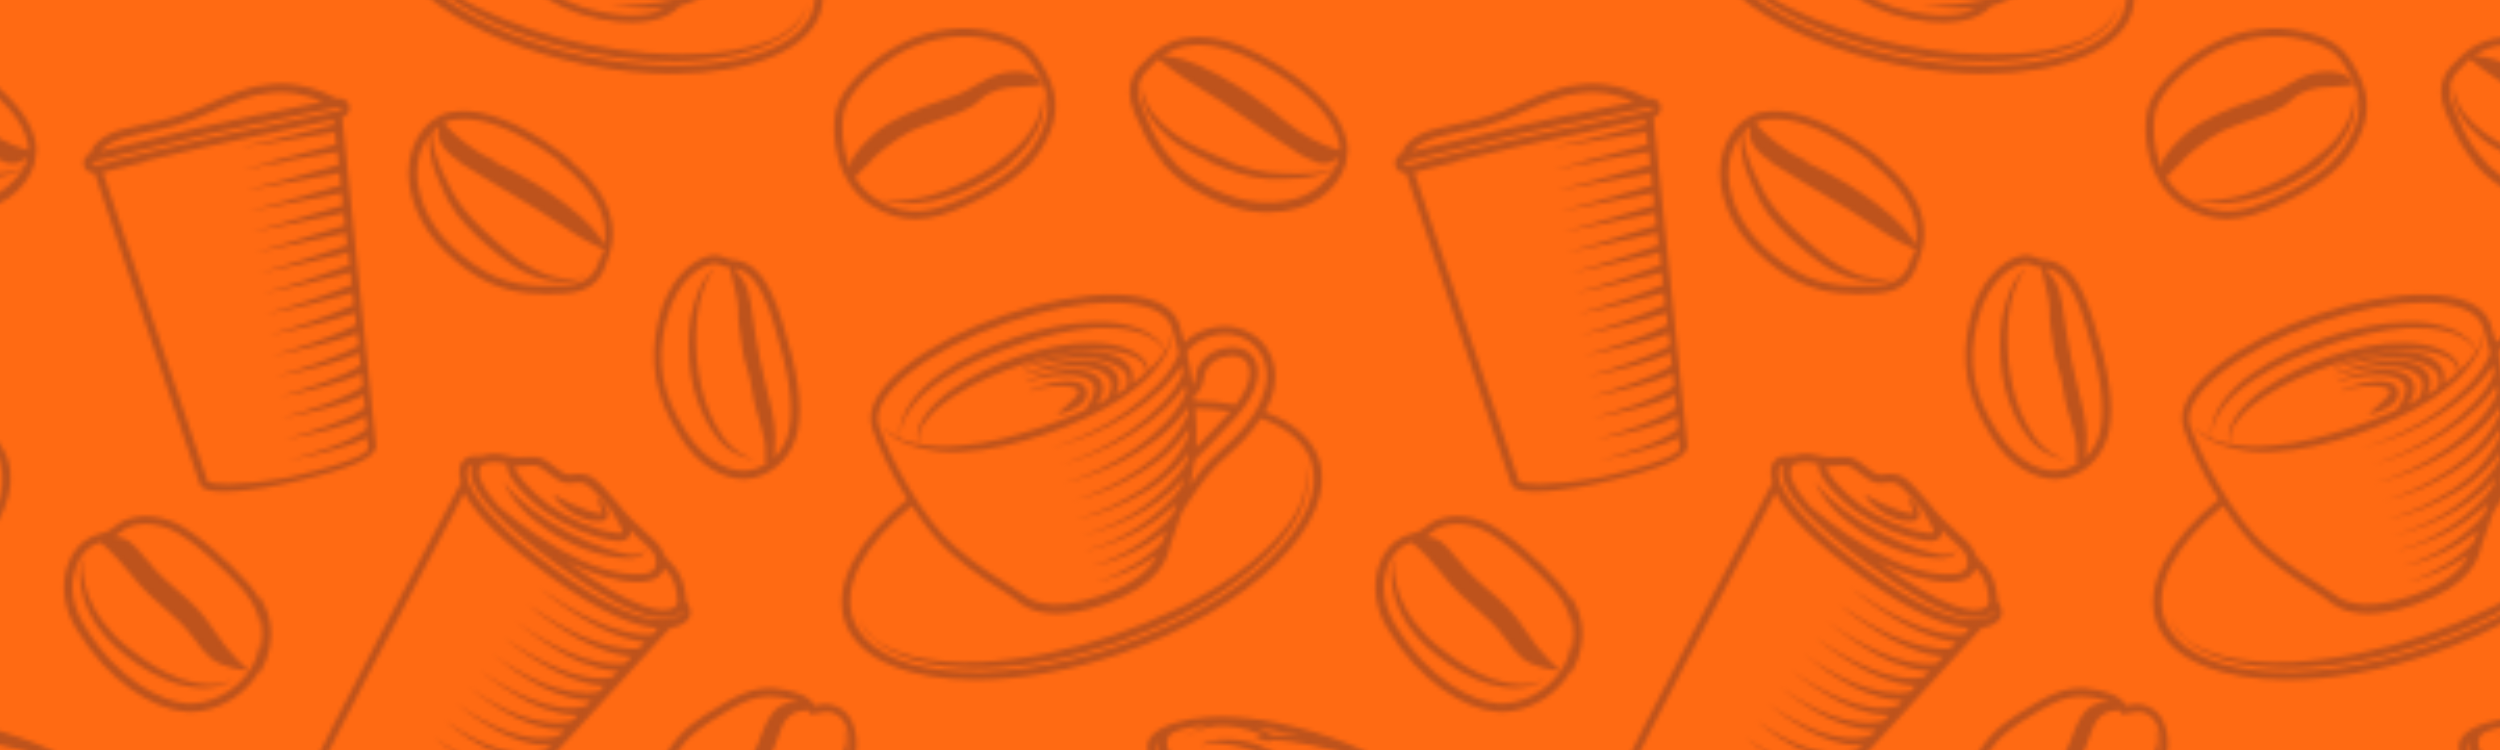 <?xml version="1.0" encoding="UTF-8"?> <!-- Generator: Adobe Illustrator 18.0.0, SVG Export Plug-In . SVG Version: 6.00 Build 0) --> <svg xmlns="http://www.w3.org/2000/svg" xmlns:xlink="http://www.w3.org/1999/xlink" id="Слой_1" x="0px" y="0px" viewBox="0 0 600.5 180.2" xml:space="preserve"> <pattern x="302" y="-1266.8" width="314.6" height="277.8" patternUnits="userSpaceOnUse" id="New_Pattern_10" viewBox="46.7 -357.2 314.6 277.8" overflow="visible"> <g> <polygon fill="none" points="46.7,-357.2 361.4,-357.2 361.4,-79.4 46.7,-79.4 "></polygon> <g> <path fill="#BE531C" d="M193.5-68.9c3.9,2.5,7.5,3.3,10.7,3.3c4.1,0,7.4-1.3,9.7-2.2c1.5-0.6,14.9-6,20.1-13.8 c4.5-6.8,5-12.6,1.7-18.9c-3.1-5.8-5.4-8.1-12.9-9.9c-7.1-1.7-15.3-0.7-22.2,2.9c-6.6,3.4-14.3,10.2-15.6,16.1 C183.8-85.4,185-74.4,193.5-68.9z M187-91.1c1.1-5.1,8.2-11.5,14.5-14.7c6.5-3.3,14.3-4.3,20.9-2.7c6.9,1.7,8.8,3.5,11.6,8.9 c3,5.6,2.5,10.7-1.6,16.9c-4.8,7.3-17.7,12.5-19.2,13.1c-4,1.6-10.7,4.2-18.6-0.9c-2.1-1.4-3.7-3.1-4.9-5.1 c1.3-1.5,8.4-9.3,16.1-12.1c8.5-3.1,11.2-3.7,13.9-6.3c2.7-2.6,6.7-3.1,8.6-3.1c1.9,0,6.3-0.5,6.3-0.5s-0.5-3.5-6.9-3.2 c-6.5,0.3-8.6,4.2-16.1,6.5c-7.5,2.3-13.7,5.5-16.1,7.4c-2.4,1.8-6.5,6-7,8.3c-0.1,0.3-0.1,0.5-0.1,0.8 C186.5-82.7,186.3-87.7,187-91.1z"></path> <path fill="#BE531C" d="M220-76.6c-3.7,2.1-7.6,3.9-11.6,5.1c-2,0.6-4.1,1.1-6.2,1.3l-1.6,0.1c-0.5,0-1.1,0-1.6,0 c-1.1,0-2.1-0.1-3.2-0.5c1,0.5,2,0.8,3.1,1c1.1,0.2,2.2,0.3,3.3,0.3c2.2,0,4.4-0.3,6.5-0.7c4.3-1,8.4-2.7,12.2-4.9 c0.9-0.6,1.9-1.2,2.8-1.7c0.9-0.6,1.8-1.3,2.7-1.9c1.7-1.4,3.3-2.9,4.7-4.7c1.4-1.8,2.5-3.7,3.2-5.8c0.6-2.1,1-4.4,0.5-6.5 c0,4.4-2.1,8.3-4.8,11.3C227.2-81.1,223.7-78.7,220-76.6z"></path> <path fill="#BE531C" d="M271.6-72.4c6,3.5,11.7,5.2,17.2,5.2c2.5,0,4.9-0.3,7.3-1c7.7-2.1,13.1-9.4,11.7-15.9 c-1.3-6-6.6-12.1-15.8-17.9c-13.5-8.6-24.4-9.4-31.6-2.5l-0.5,0.5c-2.6,2.4-6.1,5.8-3.2,13C259.8-83.9,263-77.4,271.6-72.4z M291-100.4c8.7,5.5,13.7,11.1,14.9,16.6c0.1,0.6,0.2,1.2,0.2,1.8c-1.7-0.4-5.3-1.5-10.1-4.7c-3.8-2.5-7.9-7.2-19-13.3 c-6.9-3.8-11.1-4.6-13.3-4.6C270.1-109.2,279.3-107.8,291-100.4z M261.4-102.7l0.5-0.5c0.2-0.2,0.4-0.4,0.6-0.6 c1.5,1.2,5,4,9.9,6.9c6.7,3.9,15.2,10.3,23.7,15.7c5.3,3.4,8.3,2.3,9.7,1c-0.2,0.7-0.4,1.4-0.7,2.1c-0.6,0.3-1.2,0.5-1.8,0.7 c-1.1,0.4-2.3,0.6-3.5,0.7c-2.3,0.3-4.7,0.1-7.2,0.1c-4.8,0-9.3-1.2-13.8-3c-2.2-0.9-4.4-1.9-6.6-2.9c-2.1-1-4.2-2.1-6.1-3.6 c-1.9-1.4-3.6-3-5-4.9c-0.7-1-1.3-2-1.7-3.1c-0.4-1.1-0.8-2.3-0.9-3.5c-0.2,1.2,0,2.5,0.3,3.7c0.3,1.2,0.8,2.3,1.4,3.4 c1.3,2.2,3,4,4.9,5.6c1.9,1.6,4.1,2.8,6.3,4c2.2,1.1,4.4,2.1,6.7,3c2.3,0.9,4.6,1.7,7.1,2.2c2.4,0.5,5,0.7,7.4,0.5 c2.4-0.1,4.9-0.1,7.3-0.7c1.2-0.3,2.4-0.6,3.5-1.2c0.5-0.2,0.9-0.5,1.4-0.8c-1.7,3.3-5.1,6.2-9.3,7.4c-7.3,2-14.8,0.7-23-4 c-8.1-4.7-11-10.6-13.9-17.8C256.3-97.8,258.9-100.3,261.4-102.7z"></path> <path fill="#BE531C" d="M389.2-10.9c0-0.1,0-0.2,0-0.3l0,0c-0.3-3.5-7.2-69.8-8.1-78.6c1.4-0.5,1.9-1.7,1.7-2.7 c-0.2-1.2-1.5-2.2-3.1-1.9c0,0-0.1,0-0.1,0c-1.1-0.6-4.8-2.6-9.2-3.2c-5.5-0.8-10.6-0.3-20.8,4.4c-6.9,3.2-11.1,4.1-15.1,4.9 c-1.9,0.4-3.8,0.8-6,1.4c-5.7,1.6-7.2,4.5-7.6,5.8c-1.3,0.5-1.7,1.7-1.5,2.6c0.2,1,1.2,1.9,2.6,1.9c2.6,7.8,25,73.8,25.3,74.8 c0.4,1.1,2.4,1.7,5.7,1.7c3.8,0,9.2-0.7,15.7-2.2C383.8-5.6,388-8.1,389-9.9c0.1-0.1,0.2-0.3,0.2-0.5 C389.2-10.5,389.2-10.7,389.2-10.9z M386.7-15.9c0,0.1,0,0.1,0,0.2l0,0C386.7-15.7,386.7-15.9,386.7-15.9L386.7-15.9z M329-84.9 c2.1-0.6,4-1,5.8-1.4c4.1-0.8,8.4-1.7,15.6-5c9.8-4.5,14.4-5,19.6-4.2c2.5,0.4,4.7,1.2,6.3,1.9c-6.9,1.4-22.2,4.6-28.7,6.1 c-4.9,1.1-12.4,3-18.4,4.4c-2.3,0.6-4.4,1.1-5.8,1.4C324.2-82.6,325.7-83.9,329-84.9z M321.3-78.8c0-0.1,0.2-0.3,0.7-0.4 c1.2-0.3,4.1-1,7.8-1.9c6-1.5,13.4-3.3,18.3-4.4c8.1-1.8,30-6.4,32-6.7c0.5-0.1,0.7,0.1,0.8,0.3c0.1,0.3-0.5,0.4-0.6,0.4 c-0.8,0.2-3.6,0.8-7.3,1.6c-7.4,1.6-18.7,4-24.8,5.3c-6.4,1.4-15.6,3.7-21.1,5c-2.4,0.6-4.1,1-4.6,1.1 C321.8-78.4,321.4-78.6,321.3-78.8z M349.2-2.5c-1.3-4-22.1-65.2-25.2-74.3c0.8-0.2,2.1-0.5,3.5-0.9c5.5-1.3,14.7-3.6,21.1-5 c6.1-1.4,17.3-3.8,24.7-5.3c2.4-0.5,4.5-0.9,5.8-1.2c0,0.4,0.1,0.7,0.1,1.1L357-82.6l22.5-3.7c0.1,0.9,0.2,1.9,0.3,2.9l-22.1,5.8 l22.3-3.9c0.1,0.9,0.2,1.9,0.3,2.9l-21.8,6l22-4c0.1,0.9,0.2,1.9,0.3,2.9l-21.6,6.1l21.8-4.2c0.1,0.9,0.2,1.9,0.3,2.9l-21.4,6.3 l21.6-4.4c0.1,0.9,0.2,1.9,0.3,2.9l-21.2,6.5l21.4-4.6c0.1,1,0.2,1.9,0.3,2.9c-3.3,1.1-6.7,2.3-10,3.3c-3.6,1.2-7.2,2.3-10.9,3.3 c3.7-0.7,7.5-1.5,11.2-2.4c3.3-0.8,6.7-1.6,10-2.4c0.1,1,0.2,1.9,0.3,2.9c-6.8,2.5-13.7,4.9-20.7,6.8c7-1.3,14-3.1,20.9-4.9 c0.1,1,0.2,1.9,0.3,2.9c-3.2,1.3-6.5,2.5-9.8,3.6c-3.5,1.2-7.1,2.4-10.7,3.4c3.7-0.7,7.4-1.5,11-2.4c3.3-0.8,6.5-1.7,9.7-2.6 c0.1,1,0.2,1.9,0.3,2.8c-3.1,1.4-6.4,2.6-9.6,3.8c-3.5,1.2-7,2.4-10.6,3.4c3.7-0.7,7.3-1.5,10.9-2.4c3.2-0.8,6.4-1.7,9.6-2.8 c0.1,1,0.2,1.9,0.3,2.8c-1.4,0.7-2.9,1.4-4.4,2c-1.7,0.7-3.4,1.4-5.1,2c-3.5,1.2-7,2.4-10.5,3.4c3.6-0.7,7.3-1.5,10.8-2.4 c1.8-0.5,3.6-1,5.4-1.5c1.4-0.4,2.7-0.9,4.1-1.4c0.1,1,0.2,1.9,0.3,2.8c-1.3,0.8-2.8,1.5-4.3,2.1c-1.7,0.7-3.4,1.4-5.1,2 c-1.7,0.6-3.5,1.2-5.2,1.8c-1.7,0.6-3.5,1.1-5.3,1.6c1.8-0.3,3.6-0.7,5.4-1.1c1.8-0.4,3.6-0.8,5.4-1.3c1.8-0.5,3.6-1,5.3-1.6 c1.3-0.4,2.6-0.9,3.9-1.5c0.1,1,0.2,1.9,0.3,2.8c-0.5,0.4-1.2,0.7-1.7,1c-0.8,0.4-1.6,0.8-2.4,1.2c-1.6,0.7-3.3,1.4-5,2 c-1.7,0.6-3.4,1.2-5.2,1.8c-1.7,0.5-3.5,1.1-5.2,1.6c1.8-0.3,3.6-0.7,5.4-1.1c1.8-0.4,3.6-0.8,5.3-1.3c1.8-0.5,3.5-1,5.3-1.6 c0.9-0.3,1.7-0.6,2.6-1c0.4-0.2,0.8-0.4,1.2-0.5c0.1,1,0.2,1.9,0.3,2.8c0,0,0,0-0.1,0.1c-0.1,0.1-0.3,0.2-0.5,0.4 c-0.3,0.2-0.7,0.5-1.1,0.7c-0.8,0.4-1.6,0.8-2.4,1.2c-1.6,0.8-3.3,1.4-5,2.1c-3.4,1.2-6.9,2.3-10.4,3.3c3.6-0.7,7.1-1.4,10.7-2.3 c1.8-0.5,3.5-1,5.3-1.6c0.9-0.3,1.7-0.7,2.6-1.1c0.4-0.2,0.7-0.4,1.1-0.5c0.1,1,0.2,1.9,0.3,2.8c0,0-0.1,0.1-0.1,0.1 c-0.1,0.1-0.3,0.3-0.4,0.4c-0.3,0.3-0.7,0.5-1,0.7c-0.7,0.4-1.5,0.9-2.3,1.2c-1.6,0.8-3.3,1.4-5,2.1c-3.4,1.2-6.8,2.3-10.3,3.3 c3.6-0.7,7.1-1.4,10.6-2.3c1.8-0.5,3.5-1,5.2-1.6c0.9-0.3,1.7-0.7,2.6-1.1c0.3-0.2,0.6-0.3,0.9-0.5c0.1,1,0.2,1.9,0.3,2.8 c0,0,0,0.1-0.1,0.1c-0.1,0.1-0.2,0.2-0.4,0.4c-0.3,0.3-0.6,0.5-1,0.7c-0.7,0.5-1.5,0.9-2.3,1.3c-1.6,0.8-3.3,1.4-5,2.1 c-1.7,0.6-3.4,1.2-5.1,1.7c-1.7,0.6-3.5,1-5.2,1.5c1.8-0.3,3.6-0.7,5.3-1.1c1.8-0.4,3.5-0.8,5.3-1.3c1.8-0.5,3.5-1,5.2-1.6 c0.9-0.3,1.7-0.7,2.6-1.1c0.2-0.1,0.5-0.3,0.7-0.4c0.2,1.6,0.2,2.5,0.3,2.7c0,0.1-0.4,2.6-18.9,6.8C355.3-1.2,350.1-2,349.2-2.5z "></path> </g> <g> <path fill="#BE531C" d="M74.6-10.9c0-0.1,0-0.2,0-0.3l0,0c-0.3-3.5-7.2-69.8-8.1-78.6c1.4-0.5,1.9-1.7,1.7-2.7 c-0.2-1.2-1.5-2.2-3.1-1.9c0,0-0.1,0-0.1,0c-1.1-0.6-4.8-2.6-9.2-3.2c-5.5-0.8-10.6-0.3-20.8,4.4C28-89.8,23.8-89,19.8-88.2 c-1.9,0.4-3.8,0.8-6,1.4c-5.7,1.6-7.2,4.5-7.6,5.8c-1.3,0.5-1.7,1.7-1.5,2.6c0.2,1,1.2,1.9,2.6,1.9c2.6,7.8,25,73.8,25.3,74.8 C33.1-0.6,35.1,0,38.3,0c3.8,0,9.2-0.7,15.7-2.2c15.1-3.4,19.3-5.9,20.2-7.7c0.1-0.1,0.2-0.3,0.2-0.5 C74.6-10.5,74.6-10.7,74.6-10.9z M72.1-15.9c0,0.1,0,0.1,0,0.2l0,0C72.1-15.7,72.1-15.9,72.1-15.9L72.1-15.9z M14.4-84.9 c2.1-0.6,4-1,5.8-1.4c4.1-0.8,8.4-1.7,15.6-5c9.8-4.5,14.4-5,19.6-4.2c2.5,0.4,4.7,1.2,6.3,1.9C54.9-92.2,39.5-89,33-87.5 c-4.9,1.1-12.4,3-18.4,4.4c-2.3,0.6-4.4,1.1-5.8,1.4C9.5-82.6,11.1-83.9,14.4-84.9z M6.7-78.8c0-0.1,0.2-0.3,0.7-0.4 c1.2-0.3,4.1-1,7.8-1.9c6-1.5,13.4-3.3,18.3-4.4c8.1-1.8,30-6.4,32-6.7c0.5-0.1,0.7,0.1,0.8,0.3c0.1,0.3-0.5,0.4-0.6,0.4 c-0.8,0.2-3.6,0.8-7.3,1.6c-7.4,1.6-18.7,4-24.8,5.3c-6.4,1.4-15.6,3.7-21.1,5c-2.4,0.6-4.1,1-4.6,1.1 C7.1-78.4,6.7-78.6,6.7-78.8z M34.5-2.5c-1.3-4-22.1-65.2-25.2-74.3c0.8-0.2,2.1-0.5,3.5-0.9c5.5-1.3,14.7-3.6,21.1-5 c6.1-1.4,17.3-3.8,24.7-5.3c2.4-0.5,4.5-0.9,5.8-1.2c0,0.4,0.1,0.7,0.1,1.1l-22.3,5.6l22.5-3.7c0.1,0.9,0.2,1.9,0.3,2.9L43-77.6 l22.3-3.9c0.1,0.9,0.2,1.9,0.3,2.9l-21.8,6l22-4c0.1,0.9,0.2,1.9,0.3,2.9l-21.6,6.1l21.8-4.2c0.1,0.9,0.2,1.9,0.3,2.9l-21.4,6.3 l21.6-4.4c0.1,0.9,0.2,1.9,0.3,2.9l-21.2,6.5l21.4-4.6c0.1,1,0.2,1.9,0.3,2.9c-3.3,1.1-6.7,2.3-10,3.3c-3.6,1.2-7.2,2.3-10.9,3.3 c3.7-0.7,7.5-1.5,11.2-2.4c3.3-0.8,6.7-1.6,10-2.4c0.1,1,0.2,1.9,0.3,2.9c-6.8,2.5-13.7,4.9-20.7,6.8c7-1.3,14-3.1,20.9-4.9 c0.1,1,0.2,1.9,0.3,2.9c-3.2,1.3-6.5,2.5-9.8,3.6c-3.5,1.2-7.1,2.4-10.7,3.4c3.7-0.7,7.4-1.5,11-2.4c3.3-0.8,6.5-1.7,9.7-2.6 c0.1,1,0.2,1.9,0.3,2.8c-3.1,1.4-6.4,2.6-9.6,3.8c-3.5,1.2-7,2.4-10.6,3.4c3.7-0.7,7.3-1.5,10.9-2.4c3.2-0.8,6.4-1.7,9.6-2.8 c0.1,1,0.2,1.9,0.3,2.8c-1.4,0.7-2.9,1.4-4.4,2c-1.7,0.7-3.4,1.4-5.1,2c-3.5,1.2-7,2.4-10.5,3.4c3.6-0.7,7.3-1.5,10.8-2.4 c1.8-0.5,3.6-1,5.4-1.5c1.4-0.4,2.7-0.9,4.1-1.4c0.1,1,0.2,1.9,0.3,2.8c-1.3,0.8-2.8,1.5-4.3,2.1c-1.7,0.7-3.4,1.4-5.1,2 c-1.7,0.6-3.5,1.2-5.2,1.8C53.8-29,52-28.5,50.3-28c1.8-0.3,3.6-0.7,5.4-1.1c1.8-0.4,3.6-0.8,5.4-1.3c1.8-0.5,3.6-1,5.3-1.6 c1.3-0.4,2.6-0.9,3.9-1.5c0.1,1,0.2,1.9,0.3,2.8c-0.5,0.4-1.2,0.7-1.7,1c-0.8,0.4-1.6,0.8-2.4,1.2c-1.6,0.7-3.3,1.4-5,2 c-1.7,0.6-3.4,1.2-5.2,1.8C54.5-24,52.7-23.5,51-23c1.8-0.3,3.6-0.7,5.4-1.1c1.8-0.4,3.6-0.8,5.3-1.3c1.8-0.5,3.5-1,5.3-1.6 c0.9-0.3,1.7-0.6,2.6-1c0.4-0.2,0.8-0.4,1.2-0.5c0.1,1,0.2,1.9,0.3,2.8c0,0,0,0-0.1,0.1c-0.1,0.1-0.3,0.2-0.5,0.4 c-0.3,0.2-0.7,0.5-1.1,0.7c-0.8,0.4-1.6,0.8-2.4,1.2c-1.6,0.8-3.3,1.4-5,2.1c-3.4,1.2-6.9,2.3-10.4,3.3c3.6-0.7,7.1-1.4,10.7-2.3 c1.8-0.5,3.5-1,5.3-1.6c0.9-0.3,1.7-0.7,2.6-1.1c0.4-0.2,0.7-0.4,1.1-0.5c0.1,1,0.2,1.9,0.3,2.8c0,0-0.1,0.1-0.1,0.1 c-0.1,0.1-0.3,0.3-0.4,0.4c-0.3,0.3-0.7,0.5-1,0.7c-0.7,0.4-1.5,0.9-2.3,1.2c-1.6,0.8-3.3,1.4-5,2.1c-3.4,1.2-6.8,2.3-10.3,3.3 c3.6-0.7,7.1-1.4,10.6-2.3c1.8-0.5,3.5-1,5.2-1.6c0.9-0.3,1.7-0.7,2.6-1.1c0.3-0.2,0.6-0.3,0.9-0.5c0.1,1,0.2,1.9,0.3,2.8 c0,0,0,0.1-0.1,0.1c-0.1,0.1-0.2,0.2-0.4,0.4c-0.3,0.3-0.6,0.5-1,0.7c-0.7,0.5-1.5,0.9-2.3,1.3c-1.6,0.8-3.3,1.4-5,2.1 c-1.7,0.6-3.4,1.2-5.1,1.7c-1.7,0.6-3.5,1-5.2,1.5c1.8-0.3,3.6-0.7,5.3-1.1c1.8-0.4,3.5-0.8,5.3-1.3c1.8-0.5,3.5-1,5.2-1.6 c0.9-0.3,1.7-0.7,2.6-1.1c0.2-0.1,0.5-0.3,0.7-0.4c0.2,1.6,0.2,2.5,0.3,2.7c0,0.1-0.4,2.6-18.9,6.8C40.6-1.2,35.5-2,34.5-2.5z"></path> </g> <g> <path fill="#BE531C" d="M374.4-173.6c-4.8-3.5-10.8-3.8-16.2-0.9c-5.8,3.1-11.6,9.6-19.1,21c-6.1,9.5-7.2,15.2-3.6,19.9 c0.2,0.3,0.3,0.7,0.5,1.2c0.3,1.1,0.8,2.6,2.6,3.9c1.9,1.3,4.9,2.3,8.7,2.3c3.4,0,7.5-0.8,11.9-3c9.7-4.8,15.5-11.8,19.1-22.6 C381.7-162.3,378.7-170.4,374.4-173.6z M340.8-152.4c7.2-11.1,12.9-17.4,18.3-20.3c2.6-1.4,5.3-1.9,7.9-1.6 c-1.1,0.8-2.8,2.1-4.4,3.4c-2.6,2.2-5.7,6.2-9.4,11.4c-3.7,5.1-9.2,11.2-12.6,14.9c-3.4,3.8-3.6,5.9-3.8,7.4 c-0.1,0.5-0.2,1-0.4,1.4C334.9-138.6,334.7-142.9,340.8-152.4z M376.4-152.5c-3.4,10.5-8.8,16.9-18.1,21.5 c-11.1,5.5-17.8,1.3-18.5,0.8c-1.2-0.8-1.5-1.8-1.8-2.8c-0.2-0.6-0.4-1.2-0.8-1.8c1.6-1.7,4.8-6.9,6.9-8.4c2.6-1.9,4.6-4.8,7-7.3 c2.4-2.4,3.1-4.9,6.8-9c3.7-4.1,6.2-10,10.1-12.7c1-0.7,1.5-1.2,1.7-1.7c1.2,0.4,2.4,1,3.5,1.8C377-169.2,379.5-162,376.4-152.5z "></path> <path fill="#BE531C" d="M370.7-170.8c0.8,2.2,1.3,4.5,1.2,6.8c0,1.1-0.2,2.2-0.6,3.3c-0.3,1.1-0.7,2.2-1.1,3.3 c-1.7,4.3-4.3,8.1-7.3,11.6c-1.5,1.7-3.2,3.4-4.9,4.9c-0.8,0.8-1.8,1.5-2.6,2.2c-0.9,0.7-1.8,1.4-2.8,2c-1.9,1.3-3.9,2.4-6.1,3.3 c-2.1,0.9-4.4,1.5-6.8,1.5c2.3,0.5,4.8,0.1,7.1-0.5c2.3-0.7,4.5-1.7,6.6-2.9c2.1-1.2,4-2.6,5.8-4.2c1.8-1.5,3.6-3.2,5.2-5 c3.2-3.6,5.8-7.8,7.3-12.4c0.4-1.1,0.7-2.3,0.9-3.5c0.3-1.2,0.4-2.4,0.3-3.7C372.7-166.4,372-168.7,370.7-170.8z"></path> </g> <g> <path fill="#BE531C" d="M163-280.9c0.8,0,1.6-0.1,2.4-0.3c5.4-1.4,9.3-5.6,10.5-11.3c1.2-6.1,0.1-14.3-3.8-26.6 c-3.2-10.2-6.8-14.4-12.3-14.6c-0.3,0-0.7-0.2-1.1-0.4c-1-0.4-2.4-1-4.4-0.4c-4.1,1.2-9.7,5.9-11.9,15.4 c-2.3,9.9-0.8,18.4,5,27.6C151.9-284,158.2-280.9,163-280.9z M170.1-318.4c3.7,12,4.9,19.8,3.7,25.6c-0.5,2.7-1.8,4.9-3.5,6.7 c0.1-1.3,0.2-3.3,0.2-5.2c0-3.2-1.1-7.9-2.6-13.7c-1.5-5.8-2.6-13.4-3.3-18.2c-0.7-4.7-2.2-6.2-3.1-7.2c-0.3-0.4-0.6-0.7-0.7-1.1 C163.8-331,167-328.6,170.1-318.4z M144.2-318.6c2.7-11.4,9.7-13.7,10.5-13.9c0.4-0.1,0.8-0.2,1.1-0.2c0.8,0,1.4,0.3,2,0.5 c0.6,0.2,1.1,0.5,1.8,0.5c0.3,2.2,2.1,7.6,2,10c-0.2,3.1,0.7,6.3,1,9.5c0.3,3.2,1.7,5.2,2.4,10.4c0.7,5.2,3.5,10.5,3.1,15 c-0.1,1.1,0,1.8,0.2,2.2c-1,0.6-2.2,1.1-3.4,1.4c-4.2,1.1-11-1.4-16-9.4C143.3-301.3,141.9-309.1,144.2-318.6z"></path> <path fill="#BE531C" d="M154.8-293.3c0.6,1,1.3,1.9,2,2.8c0.7,0.9,1.6,1.7,2.5,2.4c1.9,1.3,4,2.2,6.2,2.5 c-2.1-0.7-4.1-1.8-5.6-3.3c-0.8-0.7-1.5-1.5-2.1-2.4c-0.6-0.9-1.2-1.8-1.7-2.8c-2.1-3.8-3.3-8-4-12.3c-0.4-2.1-0.5-4.3-0.6-6.5 c-0.1-1.1,0-2.2,0-3.3c0.1-1.1,0.1-2.2,0.2-3.3c0.2-2.2,0.6-4.3,1.3-6.4c0.7-2.1,1.6-4.1,3-5.8c-1.8,1.4-3,3.4-3.9,5.5 c-0.9,2.1-1.5,4.3-1.9,6.5c-0.4,2.2-0.5,4.5-0.5,6.8c0,2.3,0.2,4.5,0.5,6.8C150.9-301.6,152.4-297.2,154.8-293.3z"></path> <path fill="#BE531C" d="M59.8-173.6c-4.8-3.5-10.8-3.8-16.2-0.9c-5.8,3.1-11.6,9.6-19.1,21c-6.1,9.5-7.2,15.2-3.6,19.9 c0.2,0.3,0.3,0.7,0.5,1.2c0.3,1.1,0.8,2.6,2.6,3.9c1.9,1.3,4.9,2.3,8.7,2.3c3.4,0,7.5-0.8,11.9-3c9.7-4.8,15.5-11.8,19.1-22.6 C67.1-162.3,64.1-170.4,59.8-173.6z M26.2-152.4c7.2-11.1,12.9-17.4,18.3-20.3c2.6-1.4,5.3-1.9,7.9-1.6c-1.1,0.8-2.8,2.1-4.4,3.4 c-2.6,2.2-5.7,6.2-9.4,11.4c-3.7,5.1-9.2,11.2-12.6,14.9c-3.4,3.8-3.6,5.9-3.8,7.4c-0.1,0.5-0.2,1-0.4,1.4 C20.2-138.6,20-142.9,26.2-152.4z M61.8-152.5C58.4-142,53-135.6,43.7-131c-11.1,5.5-17.8,1.3-18.5,0.8c-1.2-0.8-1.5-1.8-1.8-2.8 c-0.2-0.6-0.4-1.2-0.8-1.8c1.6-1.7,4.8-6.9,6.9-8.4c2.6-1.9,4.6-4.8,7-7.3c2.4-2.4,3.1-4.9,6.8-9c3.7-4.1,6.2-10,10.1-12.7 c1-0.7,1.5-1.2,1.7-1.7c1.2,0.4,2.4,1,3.5,1.8C62.3-169.2,64.9-162,61.8-152.5z"></path> <path fill="#BE531C" d="M56.1-170.8c0.8,2.2,1.3,4.5,1.2,6.8c0,1.1-0.2,2.2-0.6,3.3c-0.3,1.1-0.7,2.2-1.1,3.3 c-1.7,4.3-4.3,8.1-7.3,11.6c-1.5,1.7-3.2,3.4-4.9,4.9c-0.8,0.8-1.8,1.5-2.6,2.2c-0.9,0.7-1.8,1.4-2.8,2c-1.9,1.3-3.9,2.4-6.1,3.3 c-2.1,0.9-4.4,1.5-6.8,1.5c2.3,0.5,4.8,0.1,7.1-0.5c2.3-0.7,4.5-1.7,6.6-2.9c2.1-1.2,4-2.6,5.8-4.2c1.8-1.5,3.6-3.2,5.2-5 c3.2-3.6,5.8-7.8,7.3-12.4c0.4-1.1,0.7-2.3,0.9-3.5c0.3-1.2,0.4-2.4,0.3-3.7C58.1-166.4,57.3-168.7,56.1-170.8z"></path> <path fill="#BE531C" d="M183.1-226.9c-1-0.1-2.1,0.2-2.9,0.3c-0.1,0-0.2,0-0.2,0.1c-0.5-0.9-1.6-2.3-4.3-3.1 c-2.9-0.9-7.3-2-12.2-0.1c-3.3,1.2-6.8,3.5-8.7,4.7c-0.5,0.3-0.9,0.6-1.2,0.7c-1.3,0.8-4.7,3.3-6.2,5.1c-1.7,1.9-4,5.2-4.8,7.5 c-0.2,0.6-2,5.5-1.9,8c0,0.6,0.3,6.4,3.7,10.3c2.8,3.2,8.1,6.3,14,6.3c0.2,0,0.4,0,0.6,0c6.5-0.2,16.2-4.5,23.3-13.7 c6.9-8.9,8.9-14.6,7.2-20.4C188.1-226.3,183.9-226.8,183.1-226.9z M180.7-202c-6.7,8.6-16,12.7-21.8,12.9 c-5.5,0.2-10.6-2.8-13-5.6c-2.4-2.8-3.2-7-3.2-9.1c0-1.5,0.9-4.8,1.8-7.2c0.7-2,2.9-5.1,4.4-6.8c1.5-1.7,4.7-4.1,5.7-4.7 c0.3-0.2,0.7-0.4,1.3-0.8c1.8-1.2,5.2-3.3,8.3-4.5c1.6-0.6,3.2-0.9,4.9-0.9c1.9,0,3.8,0.3,6,1c0.4,0.1,0.8,0.3,1.1,0.4 c-0.5,0-1.1-0.1-1.8,0c-4.7,0.4-6.2,5-8.1,10c-1.9,5-7.5,11-12.1,13.4c-5.4,2.9-7.2,1.7-7.3,2.5c-0.2,0.9,2.3,2,4.8,1.7 c2.5-0.3,3.7-1.2,10.2-6c6.4-4.8,7.9-9.2,9.8-14.7c1.7-4.8,4.5-4.8,6.8-5c0,0,0,0.1,0,0.1l0.2,0.8l0.8,0c0.3,0,0.7-0.1,1.3-0.2 c0.7-0.2,1.6-0.3,2.4-0.3c0.6,0,3.5,0.4,4.6,4.2C188.9-216.3,188.2-211.6,180.7-202z"></path> <path fill="#BE531C" d="M187.5-217.9c-0.1,1.2-0.5,2.3-1,3.3c-0.5,1.1-1.1,2-1.9,3l-2.1,2.9c-2.9,3.8-6,7.4-9.9,9.9 c-1.9,1.3-4,2.3-6.3,3c-2.2,0.8-4.5,1.2-6.8,1.3c-2.3,0.1-4.7,0-7-0.5c-1.1-0.2-2.1-0.8-3.1-1.5c-1-0.7-1.9-1.4-2.8-2.2 c0.7,1,1.6,1.9,2.5,2.7c0.9,0.8,1.9,1.6,3.2,2c2.3,0.8,4.8,1.2,7.3,1.2c5,0,9.9-1.5,14.1-4.2c2.1-1.4,4-3,5.6-4.9 c1.6-1.8,3.1-3.8,4.5-5.8c0.7-1,1.3-2,2-3.1c0.6-1,1.3-2.1,1.7-3.3c0.4-1.2,0.7-2.4,0.6-3.7c0-1.2-0.4-2.5-1.2-3.4 C187.5-220.3,187.6-219.1,187.5-217.9z"></path> <path fill="#BE531C" d="M193.5-346.7c3.9,2.5,7.5,3.3,10.7,3.3c4.1,0,7.4-1.3,9.7-2.2c1.5-0.6,14.9-6,20.1-13.8 c4.5-6.8,5-12.6,1.7-18.9c-3.1-5.8-5.4-8.1-12.9-9.9c-7.1-1.7-15.3-0.7-22.2,2.9c-6.6,3.4-14.3,10.2-15.6,16.1 C183.8-363.2,185-352.2,193.5-346.7z M187-368.9c1.1-5.1,8.2-11.5,14.5-14.7c6.5-3.3,14.3-4.3,20.9-2.7c6.9,1.7,8.8,3.5,11.6,8.9 c3,5.6,2.5,10.7-1.6,16.9c-4.8,7.3-17.7,12.5-19.2,13.1c-4,1.6-10.7,4.2-18.6-0.9c-2.1-1.4-3.7-3.1-4.9-5.1 c1.3-1.5,8.4-9.3,16.1-12.1c8.5-3.1,11.2-3.7,13.9-6.3c2.7-2.6,6.7-3.1,8.6-3.1c1.9,0,6.3-0.5,6.3-0.5s-0.5-3.5-6.9-3.2 c-6.5,0.3-8.6,4.2-16.1,6.5c-7.5,2.3-13.7,5.5-16.1,7.4c-2.4,1.8-6.5,6-7,8.3c-0.1,0.3-0.1,0.5-0.1,0.8 C186.5-360.4,186.3-365.5,187-368.9z"></path> <path fill="#BE531C" d="M220-354.4c-3.7,2.1-7.6,3.9-11.6,5.1c-2,0.6-4.1,1.1-6.2,1.3l-1.6,0.1c-0.5,0-1.1,0-1.6,0 c-1.1,0-2.1-0.1-3.2-0.5c1,0.5,2,0.8,3.1,1c1.1,0.2,2.2,0.3,3.3,0.3c2.2,0,4.4-0.3,6.5-0.7c4.3-1,8.4-2.7,12.2-4.9 c0.9-0.6,1.9-1.2,2.8-1.7c0.9-0.6,1.8-1.3,2.7-1.9c1.7-1.4,3.3-2.9,4.7-4.7c1.4-1.8,2.5-3.7,3.2-5.8c0.6-2.1,1-4.4,0.5-6.5 c0,4.4-2.1,8.3-4.8,11.3C227.2-358.9,223.7-356.5,220-354.4z"></path> <path fill="#BE531C" d="M340.6-270.8c-5.9-2.3-11.1-1.1-13.7,1.2c-1.3,1.1-1.8,1.3-3,1.6c-0.7,0.2-1.5,0.4-2.6,0.9 c-2.6,1.1-4.8,3.7-5.9,7.1c-1.5,4.7-0.8,10.1,2.1,14.9c7.7,12.9,18.7,19.4,26.1,20c0.4,0,0.9,0.1,1.4,0.1 c6.7,0,14.8-4.4,17.8-12.4c3.2-8.7-0.6-14.6-3.8-18.4C355.5-259.8,346.4-268.5,340.6-270.8z M343.8-227.1 c-5.1-0.5-16.1-5-24.5-19.1c-3.5-5.9-2.7-10.8-1.9-13.2c0.9-2.8,2.7-5,4.8-5.9c0.4-0.2,0.8-0.3,1.2-0.4c0,0,0,0,0,0 s2.5,1.8,6.7,6.9c4.2,5.2,5.2,5.8,10.6,10.6c5.5,4.8,5.8,7.3,9,10.1c2.8,2.5,8.1,3.1,9.5,3.2 C355.4-229.4,348.8-226.6,343.8-227.1z M360.8-238.1c-0.4,1.2-1,2.2-1.6,3.2c-1-0.8-5-4.3-8-9c-3.5-5.3-5.5-7.1-9.5-10.5 c-4.1-3.4-6.5-6.2-8.5-8.7c-2-2.5-3.7-4-6.3-4c0.4-0.3,0.9-0.6,1.4-1.1c2.1-1.9,6.5-2.8,11.6-0.8c5.5,2.2,14.6,11.1,17.5,14.4 C360.5-250.9,363.6-245.8,360.8-238.1z"></path> <path fill="#BE531C" d="M348.7-231.7c-2.2-0.1-4.3-0.7-6.4-1.4c-4.1-1.6-7.8-3.9-11.3-6.7c-0.9-0.7-1.8-1.3-2.6-2.1l-1.2-1.1 c-0.4-0.4-0.8-0.8-1.1-1.2c-0.8-0.8-1.4-1.6-2.1-2.5c-0.3-0.4-0.6-0.9-0.9-1.3c-0.3-0.4-0.6-0.9-0.9-1.4 c-2.2-3.8-3.4-8.2-3.2-12.7c-1.1,4.4-0.3,9.3,1.8,13.4c2,4.2,5.4,7.6,9,10.4c3.6,2.8,7.6,5.2,12.1,6.6c2.2,0.6,4.5,1,6.9,0.9 c2.3-0.1,4.6-0.6,6.5-2C353.1-231.7,350.9-231.5,348.7-231.7z"></path> <path fill="#BE531C" d="M228.4-194.1c-3.1-1.6-6.5-1.9-9.1-0.8c-1.1,0.5-1.8,0.9-2.4,1.2c-1.1,0.6-1.6,0.9-3.3,1 c-3.4,0.2-7.9,3-10.4,8.8c-2.4,5.6-2.7,18.1-2.3,23.3c0.4,4.8,1.8,11.7,10.2,15.5c2.5,1.1,5.1,1.6,7.6,1.6 c5.9,0,11.4-2.7,14.5-6.4c4.7-5.7,7.8-17.8,4.2-32.3C236-187.6,232.7-191.9,228.4-194.1z M202.9-160.9 c-0.3-4.3-0.2-16.9,2.1-22.3c2.2-5,5.9-7.4,8.7-7.6c0.7,0,1.3-0.1,1.8-0.2c-1.8,1.8-2,4.1-1.6,7.2c0.4,3.2,0.6,6.8,0.1,12.1 c-0.5,5.2-0.6,7.9,0.6,14c1.1,5.3,0.8,10.6,0.7,11.9c-1.1-0.2-2.3-0.6-3.4-1.1C204.6-150.4,203.2-156.2,202.9-160.9z M231.6-151.2c-3.2,3.9-9.8,6.5-16.1,5.3c0.9-1.1,4.2-5.2,4.4-8.9c0.3-4.3-1.2-6.2-0.8-13.4c0.4-7.2,0.6-8.3,0-14.9 c-0.6-6.6-0.2-9.5-0.2-9.5s0,0,0,0c0.3-0.2,0.7-0.3,1.1-0.5c2.1-0.9,4.9-0.6,7.5,0.7c2.2,1.1,6.3,4,7.9,10.6 C239.3-166,234.8-155.2,231.6-151.2z"></path> <path fill="#BE531C" d="M224.5-193c3.3,3,5.5,6.9,6.6,11.1c0.1,0.5,0.3,1,0.4,1.6c0.1,0.5,0.2,1.1,0.3,1.6 c0.1,1.1,0.3,2.1,0.2,3.2c0,0.5,0,1.1,0,1.6l-0.1,1.6c0,1.1-0.2,2.2-0.3,3.3c-0.5,4.3-1.5,8.6-3.3,12.6c-0.9,1.9-2,3.8-3.5,5.5 c-1.4,1.6-3.1,3.1-5.2,3.8c2.2-0.4,4.2-1.6,5.9-3.2c1.7-1.6,3-3.4,4.2-5.5c2.2-4.1,3.3-8.6,3.8-13c0.6-4.5,0.6-9.2-1-13.6 C231.2-186.7,228.4-190.7,224.5-193z"></path> <path fill="#BE531C" d="M271.6-350.2c6,3.5,11.7,5.2,17.2,5.2c2.5,0,4.9-0.3,7.3-1c7.7-2.1,13.1-9.4,11.7-15.9 c-1.3-6-6.6-12.1-15.8-17.9c-13.5-8.6-24.4-9.4-31.6-2.5l-0.5,0.5c-2.6,2.4-6.1,5.8-3.2,13C259.8-361.7,263-355.2,271.6-350.2z M291-378.1c8.7,5.5,13.7,11.1,14.9,16.6c0.1,0.6,0.2,1.2,0.2,1.8c-1.7-0.4-5.3-1.5-10.1-4.7c-3.8-2.5-7.9-7.2-19-13.3 c-6.9-3.8-11.1-4.6-13.3-4.6C270.1-387,279.3-385.6,291-378.1z M261.4-380.5l0.5-0.5c0.2-0.2,0.4-0.4,0.6-0.6 c1.5,1.2,5,4,9.9,6.9c6.7,3.9,15.2,10.3,23.7,15.7c5.3,3.4,8.3,2.3,9.7,1c-0.2,0.7-0.4,1.4-0.7,2.1c-0.6,0.3-1.2,0.5-1.8,0.7 c-1.1,0.4-2.3,0.6-3.5,0.7c-2.3,0.3-4.7,0.1-7.2,0.1c-4.8,0-9.3-1.2-13.8-3c-2.2-0.9-4.4-1.9-6.6-2.9c-2.1-1-4.2-2.1-6.1-3.6 c-1.9-1.4-3.6-3-5-4.9c-0.7-1-1.3-2-1.7-3.1c-0.4-1.1-0.8-2.3-0.9-3.5c-0.2,1.2,0,2.5,0.3,3.7c0.3,1.2,0.8,2.3,1.4,3.4 c1.3,2.2,3,4,4.9,5.6c1.9,1.6,4.1,2.8,6.3,4c2.2,1.1,4.4,2.1,6.7,3c2.3,0.9,4.6,1.7,7.1,2.2c2.4,0.5,5,0.7,7.4,0.5 c2.4-0.1,4.9-0.1,7.3-0.7c1.2-0.3,2.4-0.6,3.5-1.2c0.5-0.2,0.9-0.5,1.4-0.8c-1.7,3.3-5.1,6.2-9.3,7.4c-7.3,2-14.8,0.7-23-4 c-8.1-4.7-11-10.6-13.9-17.8C256.3-375.6,258.9-378.1,261.4-380.5z"></path> <path fill="#BE531C" d="M115-84.2c-9.2-5.9-16.9-8.1-22.9-6.8c-6.5,1.5-10.8,9.4-9.5,17.3c1.3,8,6,14.7,14.1,20.5 c6.6,4.6,12.5,5.6,18.7,5.6c1.5,0,3-0.1,4.5-0.1c7.8-0.4,9.3-5,10.4-8.3l0.2-0.6h0C133.9-66.1,128.5-75.6,115-84.2z M92.6-89.1 c1-0.2,2.1-0.3,3.2-0.3c5,0,11.1,2.3,18.2,6.8c11.7,7.5,16.8,15.2,15.4,23c-1-2-3.4-5.4-9.8-10.1c-10.2-7.5-16.2-9.2-20.1-11.6 c-4.9-3.1-7.5-5.8-8.5-7.2C91.4-88.7,92-88.9,92.6-89.1z M128.6-56.7c-1.1,3.3-2.2,6.6-8.6,7c-7.7,0.4-14.3,0.3-22-5.1 C90.2-60.2,85.9-66.5,84.7-74c-0.7-4.3,0.4-8.6,2.8-11.6c-0.1,0.5-0.1,1-0.1,1.6c0,1.2,0.2,2.5,0.4,3.7c0.5,2.5,1.6,4.7,2.5,6.9 c0.9,2.3,2.1,4.5,3.6,6.5c1.5,2,3.2,3.8,5,5.5c1.8,1.7,3.7,3.3,5.6,4.8c2,1.5,4,3,6.3,4c2.2,1.1,4.7,1.8,7.2,2 c1.2,0.1,2.5,0.1,3.7-0.2c1.2-0.2,2.4-0.6,3.5-1.2c-1.1,0.5-2.3,0.6-3.5,0.7c-1.2,0.1-2.4,0-3.5-0.3c-2.3-0.4-4.5-1.3-6.6-2.5 c-2.1-1.1-4-2.6-5.8-4.1c-1.8-1.6-3.7-3.1-5.4-4.8c-3.5-3.3-6.6-6.9-8.5-11.2c-1-2.2-2.2-4.3-2.9-6.5c-0.4-1.1-0.7-2.3-0.8-3.5 c-0.1-0.6-0.1-1.3-0.1-1.9c0.5-0.6,1-1.1,1.6-1.5c-0.5,1.9-0.3,5,5,8.4c8.4,5.4,17.8,10.5,24.2,14.9c4.7,3.3,8.7,5.3,10.5,6.1 c-0.1,0.3-0.1,0.5-0.2,0.8L128.6-56.7z"></path> <path fill="#BE531C" d="M389.2-288.7c0-0.1,0-0.2,0-0.3l0,0c-0.3-3.5-7.2-69.8-8.1-78.6c1.4-0.5,1.9-1.7,1.7-2.7 c-0.2-1.2-1.5-2.2-3.1-1.9c0,0-0.1,0-0.1,0c-1.1-0.6-4.8-2.6-9.2-3.2c-5.5-0.8-10.6-0.3-20.8,4.4c-6.9,3.2-11.1,4.1-15.1,4.9 c-1.9,0.4-3.8,0.8-6,1.4c-5.7,1.6-7.2,4.5-7.6,5.8c-1.3,0.5-1.7,1.7-1.5,2.6c0.2,1,1.2,1.9,2.6,1.9c2.6,7.8,25,73.8,25.3,74.8 c0.4,1.1,2.4,1.7,5.7,1.7c3.8,0,9.2-0.7,15.7-2.2c15.1-3.4,19.3-5.9,20.2-7.7c0.1-0.1,0.2-0.3,0.2-0.5 C389.2-288.3,389.2-288.5,389.2-288.7z M386.7-293.7c0,0.1,0,0.1,0,0.2l0,0C386.7-293.5,386.7-293.7,386.7-293.7L386.7-293.7z M329-362.7c2.1-0.6,4-1,5.8-1.4c4.1-0.8,8.4-1.7,15.6-5c9.8-4.5,14.4-5,19.6-4.2c2.5,0.4,4.7,1.2,6.3,1.9 c-6.9,1.4-22.2,4.6-28.7,6.1c-4.9,1.1-12.4,3-18.4,4.4c-2.3,0.6-4.4,1.1-5.8,1.4C324.2-360.4,325.7-361.7,329-362.7z M321.3-356.6c0-0.1,0.2-0.3,0.7-0.4c1.2-0.3,4.1-1,7.8-1.9c6-1.5,13.4-3.3,18.3-4.4c8.1-1.8,30-6.4,32-6.7 c0.5-0.1,0.7,0.1,0.8,0.3c0.1,0.3-0.5,0.4-0.6,0.4c-0.8,0.2-3.6,0.8-7.3,1.6c-7.4,1.6-18.7,4-24.8,5.3c-6.4,1.4-15.6,3.7-21.1,5 c-2.4,0.6-4.1,1-4.6,1.1C321.8-356.2,321.4-356.4,321.3-356.6z M349.2-280.3c-1.3-4-22.1-65.2-25.2-74.3c0.8-0.2,2.1-0.5,3.5-0.9 c5.5-1.3,14.7-3.6,21.1-5c6.1-1.4,17.3-3.8,24.7-5.3c2.4-0.5,4.5-0.9,5.8-1.2c0,0.4,0.1,0.7,0.1,1.1l-22.3,5.6l22.5-3.7 c0.1,0.9,0.2,1.9,0.3,2.9l-22.1,5.8l22.3-3.9c0.1,0.9,0.2,1.9,0.3,2.9l-21.8,6l22-4c0.1,0.9,0.2,1.9,0.3,2.9l-21.6,6.1l21.8-4.2 c0.1,0.9,0.2,1.9,0.3,2.9l-21.4,6.3l21.6-4.4c0.1,0.9,0.2,1.9,0.3,2.9l-21.2,6.5l21.4-4.6c0.1,1,0.2,1.9,0.3,2.9 c-3.3,1.1-6.7,2.3-10,3.3c-3.6,1.2-7.2,2.3-10.9,3.3c3.7-0.7,7.5-1.5,11.2-2.4c3.3-0.8,6.7-1.6,10-2.4c0.1,1,0.2,1.9,0.3,2.9 c-6.8,2.5-13.7,4.9-20.7,6.8c7-1.3,14-3.1,20.9-4.9c0.1,1,0.2,1.9,0.3,2.9c-3.2,1.3-6.5,2.5-9.8,3.6c-3.5,1.2-7.1,2.4-10.7,3.4 c3.7-0.7,7.4-1.5,11-2.4c3.3-0.8,6.5-1.7,9.7-2.6c0.1,1,0.2,1.9,0.3,2.8c-3.1,1.4-6.4,2.6-9.6,3.8c-3.5,1.2-7,2.4-10.6,3.4 c3.7-0.7,7.3-1.5,10.9-2.4c3.2-0.8,6.4-1.7,9.6-2.8c0.1,1,0.2,1.9,0.3,2.8c-1.4,0.7-2.9,1.4-4.4,2c-1.7,0.7-3.4,1.4-5.1,2 c-3.5,1.2-7,2.4-10.5,3.4c3.6-0.7,7.3-1.5,10.8-2.4c1.8-0.5,3.6-1,5.4-1.5c1.4-0.4,2.7-0.9,4.1-1.4c0.1,1,0.2,1.9,0.3,2.8 c-1.3,0.8-2.8,1.5-4.3,2.1c-1.7,0.7-3.4,1.4-5.1,2c-1.7,0.6-3.5,1.2-5.2,1.8c-1.7,0.6-3.5,1.1-5.3,1.6c1.8-0.3,3.6-0.7,5.4-1.1 c1.8-0.4,3.6-0.8,5.4-1.3c1.8-0.5,3.6-1,5.3-1.6c1.3-0.4,2.6-0.9,3.9-1.5c0.1,1,0.2,1.9,0.3,2.8c-0.5,0.4-1.2,0.7-1.7,1 c-0.8,0.4-1.6,0.8-2.4,1.2c-1.6,0.7-3.3,1.4-5,2c-1.7,0.6-3.4,1.2-5.2,1.8c-1.7,0.5-3.5,1.1-5.2,1.6c1.8-0.3,3.6-0.7,5.4-1.1 c1.8-0.4,3.6-0.8,5.3-1.3c1.8-0.5,3.5-1,5.3-1.6c0.9-0.3,1.7-0.6,2.6-1c0.4-0.2,0.8-0.4,1.2-0.5c0.1,1,0.2,1.9,0.3,2.8 c0,0,0,0-0.1,0.1c-0.1,0.1-0.3,0.2-0.5,0.4c-0.3,0.2-0.7,0.5-1.1,0.7c-0.8,0.4-1.6,0.8-2.4,1.2c-1.6,0.8-3.3,1.4-5,2.1 c-3.4,1.2-6.9,2.3-10.4,3.3c3.6-0.7,7.1-1.4,10.7-2.3c1.8-0.5,3.5-1,5.3-1.6c0.9-0.3,1.7-0.7,2.6-1.1c0.4-0.2,0.7-0.4,1.1-0.5 c0.1,1,0.2,1.9,0.3,2.8c0,0-0.1,0.1-0.1,0.1c-0.1,0.1-0.3,0.3-0.4,0.4c-0.3,0.3-0.7,0.5-1,0.7c-0.7,0.4-1.5,0.9-2.3,1.2 c-1.6,0.8-3.3,1.4-5,2.1c-3.4,1.2-6.8,2.3-10.3,3.3c3.6-0.7,7.1-1.4,10.6-2.3c1.8-0.5,3.5-1,5.2-1.6c0.9-0.3,1.7-0.7,2.6-1.1 c0.3-0.2,0.6-0.3,0.9-0.5c0.1,1,0.2,1.9,0.3,2.8c0,0,0,0.1-0.1,0.1c-0.1,0.1-0.2,0.2-0.4,0.4c-0.3,0.3-0.6,0.5-1,0.7 c-0.7,0.5-1.5,0.9-2.3,1.3c-1.6,0.8-3.3,1.4-5,2.1c-1.7,0.6-3.4,1.2-5.1,1.7c-1.7,0.6-3.5,1-5.2,1.5c1.8-0.3,3.6-0.7,5.3-1.1 c1.8-0.4,3.5-0.8,5.3-1.3c1.8-0.5,3.5-1,5.2-1.6c0.9-0.3,1.7-0.7,2.6-1.1c0.2-0.1,0.5-0.3,0.7-0.4c0.2,1.6,0.2,2.5,0.3,2.7 c0,0.1-0.4,2.6-18.9,6.8C355.3-279,350.1-279.8,349.2-280.3z"></path> <path fill="#BE531C" d="M319.7-211.2c-4-2.8-11.3-6.9-23.8-10.1c-12.3-3.2-20.7-2.8-25.6-2c-5.7,1-9.6,3.1-10.3,5.6 c-0.1,0.5-0.3,1.8,0.3,3.6l-8.5,73.6c0,0.4-0.4,10.6,19.6,15.7c4,1,7.3,1.4,10.2,1.4c11.5,0,14.6-6.7,14.8-7.1l26.8-66.6 c1.8-1.2,2.9-2.7,3.3-4.2C327.2-204,324.7-207.6,319.7-211.2z M296.5-219.1c-2.2-0.3-4.4-0.4-6.7-0.4c-0.1,0-0.1-0.1-0.2-0.1 l0-0.1c-0.1,0-0.1,0-0.2,0c-1.1-0.7-2.3-1.2-3.4-1.6c2.8,0.4,5.9,1,9.4,1.9C295.8-219.3,296.1-219.2,296.5-219.1z M270.7-221.4 c1.1-0.2,2.4-0.3,3.9-0.4c-2.2,0.6-4.2,1.6-5.9,3c1.5-1.1,3.2-1.8,5-2.3c1.8-0.5,3.6-0.6,5.4-0.5c1.8,0.1,3.6,0.5,5.3,1 c1.1,0.4,2.2,0.8,3.2,1.4c-0.8,0.3-1.5,0.7-2.2,1.1c1.4-0.1,2.9-0.1,4.2,0.2l0-0.3h0c3.1,0,6.2,0.5,9.3,1.1 c3.1,0.6,6.1,1.3,9,2.5c2.8,1.1,5.6,2.7,7.6,4.9c0.5,0.5,0.9,1.1,1.3,1.7c0.3,0.6,0.4,1,0.3,1.5c-0.3,0.9-1.7,1.7-3,2.1 c-1.4,0.4-2.9,0.6-4.4,0.7c-1.5,0.1-3.1,0-4.6-0.2c-3.1-0.3-6.2-0.8-9.3-1.3c-6.2-1.1-12.3-2.7-18.2-5c5.6,2.9,11.8,4.9,18,6.3 c3.1,0.7,6.2,1.3,9.4,1.7c1.6,0.2,3.2,0.3,4.9,0.3c1.6,0,3.3-0.2,4.9-0.7c0.8-0.2,1.6-0.6,2.4-1.1c0.8-0.5,1.5-1.2,1.9-2.2 c0.2-0.5,0.2-1.1,0.2-1.6c-0.1-0.5-0.3-1.1-0.5-1.4c-0.3-0.5-0.6-1-1-1.4c0.3,0.2,0.7,0.5,1,0.7c1,0.7,1.9,1.4,2.6,2.1 c1.4,1.7,1.7,3.5,0.8,5c-1,1.7-6.3,6.6-31,0.2c-24.3-6.3-26.5-13.1-26.6-15c-0.1-1.5,0.8-2.5,1.6-2.8 C267.1-220.6,268.7-221,270.7-221.4z M319.7-193.9l-0.1-0.2c-0.4,0.3-1.1,0.6-1.7,0.8c-0.6,0.3-1.2,0.5-1.9,0.6 c-1.3,0.4-2.6,0.6-4,0.8c-2.7,0.4-5.5,0.5-8.3,0.3c-2.8-0.2-5.6-0.5-8.3-1c-2.8-0.5-5.5-1-8.2-1.7c2.7,0.9,5.4,1.6,8.1,2.2 c2.7,0.6,5.5,1.1,8.3,1.5c2.8,0.3,5.7,0.4,8.5,0.2c1.4-0.1,2.9-0.3,4.3-0.6c0.7-0.2,1.4-0.3,2.1-0.6c0.1,0,0.1,0,0.2-0.1 l-0.7,1.8l-0.1-0.2c-0.4,0.3-1,0.6-1.6,0.9c-0.6,0.3-1.2,0.5-1.8,0.7c-1.3,0.4-2.6,0.7-3.9,0.9c-2.7,0.4-5.4,0.5-8.1,0.4 c-5.5-0.3-10.9-1.3-16.3-2.6c5.3,1.6,10.7,2.9,16.2,3.6c2.8,0.3,5.6,0.4,8.4,0.1c1.4-0.1,2.8-0.4,4.2-0.7 c0.7-0.2,1.4-0.4,2.1-0.6c0,0,0,0,0,0l-0.7,1.8l-0.1-0.2c-0.3,0.3-1,0.7-1.5,0.9c-0.6,0.3-1.2,0.5-1.8,0.7 c-1.2,0.4-2.5,0.7-3.8,1c-2.6,0.5-5.3,0.6-8,0.5c-2.7-0.1-5.4-0.4-8.1-0.9c-2.7-0.4-5.3-1-8-1.6c2.6,0.8,5.2,1.5,7.9,2.1 c2.7,0.6,5.4,1.1,8.1,1.4c2.7,0.3,5.5,0.3,8.3,0c1.4-0.1,2.8-0.4,4.1-0.8c0.6-0.2,1.3-0.4,1.9-0.7l-0.7,1.7l-0.1-0.2 c-0.3,0.3-0.9,0.7-1.4,1c-0.5,0.3-1.1,0.5-1.7,0.8c-1.2,0.5-2.4,0.8-3.7,1c-2.6,0.5-5.2,0.6-7.9,0.6c-2.7-0.1-5.3-0.4-7.9-0.8 c-2.6-0.4-5.3-0.9-7.9-1.6c2.6,0.8,5.2,1.5,7.8,2.1c2.6,0.6,5.3,1.1,8,1.3c2.7,0.2,5.4,0.3,8.2-0.1c1.4-0.2,2.7-0.4,4.1-0.9 c0.6-0.2,1.1-0.4,1.7-0.6l-0.6,1.6l-0.1-0.1c-0.1,0.1-0.4,0.3-0.6,0.5c-0.2,0.2-0.5,0.3-0.8,0.5c-0.5,0.3-1.1,0.6-1.7,0.8 c-1.2,0.5-2.4,0.8-3.6,1.1c-2.5,0.5-5.1,0.7-7.7,0.7c-2.6-0.1-5.2-0.3-7.8-0.7c-2.6-0.4-5.2-0.9-7.8-1.5c2.5,0.8,5.1,1.5,7.7,2 c2.6,0.6,5.2,1,7.9,1.2c2.7,0.2,5.4,0.2,8-0.2c1.3-0.2,2.7-0.5,4-1c0.5-0.2,1-0.4,1.4-0.6l-0.6,1.5l-0.1-0.1 c-0.3,0.3-0.8,0.7-1.3,1c-0.5,0.3-1,0.6-1.6,0.9c-1.1,0.5-2.3,0.9-3.5,1.2c-2.5,0.6-5,0.8-7.6,0.8c-2.6,0-5.1-0.3-7.7-0.7 c-2.6-0.4-5.1-0.9-7.6-1.5c2.5,0.8,5,1.4,7.6,2c2.5,0.5,5.1,1,7.7,1.2c2.6,0.2,5.3,0.2,7.9-0.3c1.3-0.2,2.6-0.6,3.9-1 c0.4-0.1,0.8-0.3,1.2-0.5l-0.5,1.3l-0.1-0.1c-0.3,0.3-0.8,0.7-1.2,1.1c-0.5,0.3-1,0.6-1.5,0.9c-1.1,0.5-2.2,0.9-3.4,1.3 c-2.4,0.6-4.9,0.9-7.4,0.8c-2.5,0-5.1-0.2-7.6-0.6c-2.5-0.4-5-0.8-7.5-1.4c2.4,0.8,4.9,1.4,7.4,1.9c2.5,0.5,5.1,0.9,7.6,1.1 c2.6,0.2,5.2,0.1,7.8-0.4c1.3-0.3,2.6-0.6,3.8-1.1c0.3-0.1,0.7-0.3,1-0.4l-0.5,1.2l-0.1-0.1c-0.2,0.3-0.7,0.8-1.2,1.1 c-0.5,0.3-1,0.7-1.5,0.9c-1,0.6-2.2,1-3.3,1.3c-2.3,0.7-4.8,0.9-7.3,1c-2.5,0-5-0.2-7.5-0.5c-2.5-0.3-5-0.8-7.4-1.4 c2.4,0.7,4.9,1.4,7.3,1.9c2.5,0.5,5,0.9,7.5,1c2.5,0.1,5.1,0,7.7-0.5c1.3-0.3,2.5-0.7,3.8-1.2c0.2-0.1,0.5-0.2,0.7-0.4l-0.4,1.1 l-0.1-0.1c-0.2,0.3-0.7,0.8-1.1,1.1c-0.4,0.4-0.9,0.7-1.4,1c-1,0.6-2.1,1.1-3.2,1.4c-2.3,0.7-4.7,1-7.2,1.1 c-2.4,0.1-4.9-0.2-7.4-0.5c-2.4-0.3-4.9-0.7-7.3-1.3c2.4,0.7,4.8,1.3,7.2,1.8c2.4,0.5,4.9,0.8,7.4,1c2.5,0.1,5.1,0,7.6-0.6 c1.3-0.3,2.5-0.7,3.7-1.3c0.2-0.1,0.3-0.2,0.5-0.3l-0.4,0.9l-0.1-0.1c-0.2,0.3-0.6,0.8-1.1,1.1c-0.4,0.4-0.9,0.7-1.4,1 c-1,0.6-2,1.1-3.1,1.5c-2.2,0.8-4.6,1.1-7,1.2c-2.4,0.1-4.8-0.1-7.2-0.4c-2.4-0.3-4.8-0.7-7.2-1.2c2.3,0.7,4.7,1.3,7.1,1.7 c2.4,0.4,4.8,0.8,7.3,0.9c2.5,0.1,5-0.1,7.4-0.7c1.2-0.3,2.4-0.8,3.6-1.4c0.1,0,0.2-0.1,0.3-0.2l-0.3,0.8l-0.1-0.1 c-0.2,0.3-0.6,0.8-1,1.1c-0.4,0.4-0.8,0.7-1.3,1c-0.9,0.6-2,1.1-3,1.5c-2.2,0.8-4.5,1.2-6.9,1.3c-2.4,0.1-4.8,0-7.1-0.3 c-2.4-0.3-4.7-0.7-7.1-1.2c2.3,0.7,4.6,1.2,7,1.7c2.4,0.4,4.8,0.7,7.2,0.8c2.4,0.1,4.9-0.2,7.3-0.9c1.2-0.4,2.4-0.8,3.5-1.5 c0,0,0,0,0,0l-0.2,0.6l-0.1,0c-0.2,0.3-0.6,0.8-0.9,1.1c-0.4,0.4-0.8,0.7-1.2,1.1c-0.9,0.6-1.9,1.2-2.9,1.6 c-2.1,0.8-4.4,1.3-6.7,1.4c-2.3,0.1-4.7,0-7-0.2c-2.3-0.2-4.7-0.6-7-1.1c2.3,0.7,4.6,1.2,6.9,1.6c2.3,0.4,4.7,0.7,7.1,0.7 c2.4,0,4.8-0.3,7.2-1c1.1-0.4,2.2-0.8,3.2-1.4l-0.2,0.4l-0.1,0c-0.2,0.3-0.5,0.8-0.9,1.2c-0.4,0.4-0.8,0.7-1.2,1.1 c-0.9,0.7-1.8,1.2-2.8,1.7c-2,0.9-4.3,1.3-6.6,1.5c-2.3,0.2-4.6,0.1-6.9-0.1c-2.3-0.2-4.6-0.6-6.9-1.1c2.2,0.7,4.5,1.2,6.8,1.6 c2.3,0.4,4.6,0.7,7,0.6c2.4,0,4.8-0.3,7.1-1.1c1-0.4,1.9-0.8,2.8-1.4l-0.1,0.3l0,0c-0.2,0.3-0.5,0.8-0.8,1.2 c-0.3,0.4-0.7,0.8-1.1,1.1c-0.8,0.7-1.7,1.3-2.7,1.7c-2,0.9-4.2,1.4-6.4,1.6c-2.2,0.2-4.5,0.1-6.8,0c-2.3-0.2-4.5-0.5-6.8-1 c2.2,0.6,4.4,1.1,6.7,1.5c2.3,0.4,4.6,0.6,6.9,0.5c2.3,0,4.7-0.4,6.9-1.2c0.9-0.3,1.7-0.8,2.5-1.3l-0.1,0.1l0,0 c-0.2,0.3-0.5,0.8-0.8,1.2c-0.3,0.4-0.7,0.8-1.1,1.1c-0.8,0.7-1.7,1.3-2.6,1.8c-1.9,1-4.1,1.5-6.2,1.8c-2.2,0.3-4.4,0.2-6.7,0.1 c-2.2-0.2-4.5-0.5-6.7-0.9c2.2,0.6,4.4,1.1,6.6,1.4c2.2,0.3,4.5,0.5,6.8,0.5c2.3-0.1,4.6-0.5,6.8-1.4c0.7-0.3,1.5-0.7,2.2-1.1 c-0.5,1-5.1,8.9-22.6,4.4c-9.6-2.5-14-6.1-16-8.7c-2.1-2.7-2.1-4.9-2.1-4.9l8.2-70.8c0.7,0.9,1.5,1.8,2.7,2.8 c5,4.4,13.4,8.1,25,11.1c8.5,2.2,15.4,3.1,20.7,3.1c4.2,0,7.5-0.6,10-1.5L319.7-193.9z M324.5-201.7c-1,4-9.4,8.9-34.3,2.5 c-30.5-7.9-28.2-17.9-28.2-18c0-0.2,0.2-0.4,0.3-0.6c0,0.2,0,0.4,0,0.7c0.2,3.6,4.1,10.7,28.1,16.8c9.2,2.4,15.9,3.2,20.7,3.2 c8.1,0,11.3-2.4,12.5-4.4c0.4-0.6,0.6-1.2,0.7-1.8C324.6-202.7,324.6-202.1,324.5-201.7z"></path> <path fill="#BE531C" d="M277.3-217.4c1.6,0.1,3.1,0.4,4.6,0.7c3,0.7,5.8,2.1,8.5,3.7c1.4,0.8,2.8,1.6,4.3,2.3 c1.5,0.7,3.1,1.2,4.6,1.6c3.1,0.8,6.4,1.4,9.6,1.3c-3.1-0.7-6.2-1.7-9.1-2.8c-1.5-0.6-2.9-1.1-4.3-1.8c-1.4-0.7-2.7-1.5-4.1-2.3 c-1.4-0.8-2.9-1.6-4.4-2.2c-1.5-0.6-3.1-1.1-4.8-1.3c-1.7-0.2-3.3-0.3-4.9-0.2c-0.8,0.1-1.6,0.2-2.4,0.4 c-0.8,0.2-1.6,0.5-2.2,1.2c0.7-0.4,1.5-0.5,2.3-0.6C275.7-217.5,276.5-217.5,277.3-217.4z"></path> <path fill="#BE531C" d="M120.5-273.6c1.3,1,2.8,1.8,4.4,2.3c0.8,0.3,1.6,0.5,2.5,0.5c0.4,0,0.9,0.1,1.4,0 c0.3-0.1,0.6-0.1,0.9-0.4c0.3-0.2,0.6-0.6,0.6-1c0.1-0.7-0.1-1.2-0.3-1.6c-0.2-0.4-0.5-0.7-0.7-1.1c-0.6-0.6-1.1-1.2-1.9-1.6 c0.4,0.7,0.7,1.4,1,2.1c0.1,0.4,0.3,0.7,0.4,1c0.1,0.3,0.1,0.7,0,0.7c0,0,0,0-0.1,0c0,0-0.1,0-0.2,0c-0.2,0-0.6,0-0.9-0.1 c-0.7-0.1-1.4-0.3-2.1-0.6c-1.4-0.5-2.8-1.1-4.2-1.7c-1.4-0.7-2.8-1.4-4.2-2.2C117.9-275.7,119.1-274.6,120.5-273.6z"></path> <path fill="#BE531C" d="M111.4-272.1c1.3,1.2,2.7,2.2,4.1,3.2c1.4,1,2.9,1.9,4.5,2.7c0.8,0.4,1.6,0.8,2.3,1.1 c0.8,0.4,1.6,0.7,2.4,1c1.6,0.6,3.3,1.1,5,1.5c1.7,0.4,3.4,0.7,5.2,0.7c0.9,0,1.8,0,2.6-0.3c0.4-0.2,0.9-0.4,1.2-0.7 c0.3-0.3,0.5-0.8,0.3-1.3c0,0.4-0.2,0.8-0.6,1c-0.3,0.2-0.7,0.3-1.1,0.4c-0.8,0.1-1.6,0-2.4-0.1c-1.6-0.3-3.2-0.8-4.8-1.3 c-3.2-1.1-6.3-2.3-9.2-3.9c-3-1.5-5.8-3.3-8.5-5.3c-2.6-2-5.2-4.3-7.2-7C106.5-277.1,108.9-274.4,111.4-272.1z"></path> <path fill="#BE531C" d="M95.3-190.7c2.1-2.2,45.6-49.7,49.9-54.4c2.8-0.4,4.1-1.7,4.5-2.3c1.1-1.6-0.1-3.6-0.6-4.3 c0-1-0.3-4.2-1.7-6.6c-0.8-1.4-1.6-2.2-2.3-2.9c-0.7-0.7-1.2-1.2-1.5-2.1c0,0,0,0,0,0c0,0,0,0,0-0.1l0,0 c-0.7-1.7-2.6-3.4-4.8-5.3c-0.9-0.8-1.9-1.7-2.7-2.5c-1.4-1.4-2.5-2.7-3.6-4.1c-1-1.2-2-2.4-3.1-3.5c-2.2-2.3-3.6-3.6-6.4-3.4 c-0.4,0-0.8,0.1-1.1,0.1c-1.3,0.2-1.8,0.2-4-1.5c-3-2.3-3.7-2.8-6.2-2.7c-2.2,0.1-3.6,0.2-5-0.2c-3.6-1-6-0.3-6.8,0 c-1.8-0.1-3.4-0.2-4.6,1.4c-0.4,0.5-1.2,2.1-0.3,5c-8.4,15.8-34.7,65.2-34.9,67.2c-0.3,3.5,0.8,10.7,12.1,18.8 c6.3,4.5,11.5,6,15.4,6C91.3-187.9,94-189.3,95.3-190.7z M145.6-257.3c1.3,2.2,1.4,5.4,1.4,5.9c0,0.2-0.2,1.1-1.3,1.5 c-2.2,1-8.4,0.8-25.2-11.2c6.3,3.2,12,4.9,17,4.9c0.2,0,0.5,0,0.7,0c2.5-0.1,4.3-0.9,5.2-2.3c0.2-0.3,0.3-0.7,0.4-1 C144.4-259,145-258.3,145.6-257.3z M111.7-284.2c1.8-0.1,1.9,0,4.9,2.3c2.7,2.1,3.7,2.1,5.4,1.9c0.3,0,0.6-0.1,1-0.1 c1.8-0.1,2.6,0.6,4.8,2.9c1,1.1,2,2.2,3,3.4c0.1,0.1,0.1,0.1,0.2,0.2l0.1,0.2c0.7,1.2,3,4.7,2.6,5.3c0,0-0.2,0.2-1.4,0.1 c-5.1-0.7-11.3-3.3-16.2-6.8c-4.8-3.5-8.4-8.1-8.1-9.1c0,0,0.1-0.1,0.5-0.1C109.5-284.1,110.6-284.2,111.7-284.2z M99.4-283 c0.1-1.1,0.8-1.4,0.9-1.5l0.5-0.2c0.8-0.2,2.5-0.6,5.2,0.2c0,0,0.1,0,0.1,0c-0.7,3.1,5.7,8.9,8.8,11.2c5.1,3.7,11.7,6.5,17.1,7.2 c0.2,0,0.6,0.1,1,0.1c0.8,0,1.8-0.2,2.4-1.1c0.3-0.4,0.4-1,0.3-1.5c0.5,0.5,1.1,1,1.6,1.5c1.9,1.7,3.8,3.4,4.3,4.6 c0,0,0,0.1,0,0.1l0,0c0.1,0.3,0.6,1.8-0.1,2.9c-0.5,0.9-1.7,1.3-3.5,1.4c-5.4,0.2-11.8-1.8-19-5.8c-8.3-4.7-14.3-10-15.1-10.7 C99.7-279.4,99.2-281.9,99.4-283z M96.8-283.8c0.2-0.3,0.5-0.5,0.9-0.6c-0.1,0.3-0.2,0.7-0.3,1.1c-0.3,2.5,1.4,5.9,5.2,9.9v0 c0,0,0,0,0,0c3.5,3.7,8.7,8.1,15.6,13.1c14.2,10.3,23.8,14.4,28.5,12.2c0.6-0.3,1.1-0.7,1.4-1.1c0.1,0.2,0,0.5-0.1,0.6 c-0.1,0.1-5.7,7.2-30.6-10.8c-12.7-9.2-17.7-15.3-19.6-18.8C95.6-282,96.6-283.6,96.8-283.8z M61.9-212.5 c0.6-2.2,20.2-39.4,33.9-65.1c0.1,0.1,0.1,0.3,0.2,0.4c3,5.4,9.8,11.9,20.2,19.5c13,9.4,21.1,12.3,26.1,12.6 c-0.4,0.4-0.8,0.9-1.3,1.4c-0.4,0.1-0.9,0.1-1.4,0.1c-0.6,0-1.2-0.1-1.8-0.1c-1.2-0.1-2.4-0.4-3.6-0.7c-2.4-0.6-4.8-1.5-7.1-2.6 c-4.6-2.1-9-4.8-13.2-7.7c4,3.2,8.2,6.1,12.7,8.6c2.3,1.2,4.6,2.3,7.1,3.1c1.2,0.4,2.5,0.7,3.8,1c0.6,0.1,1.1,0.2,1.7,0.2 c-0.4,0.5-0.9,1-1.4,1.5c-0.4,0.1-0.9,0.1-1.4,0.1c-0.6,0-1.2,0-1.8-0.1c-1.2-0.1-2.4-0.3-3.6-0.6c-2.4-0.6-4.7-1.4-7-2.4 c-4.5-2.1-8.9-4.7-13-7.5c3.9,3.1,8.1,6,12.5,8.4c2.2,1.2,4.6,2.2,7,3c1.2,0.4,2.5,0.7,3.8,0.9c0.5,0.1,1,0.1,1.6,0.2 c-0.4,0.5-0.9,1-1.3,1.5c-0.4,0.1-0.9,0.1-1.4,0.2c-0.6,0-1.2,0-1.8,0c-1.2-0.1-2.4-0.2-3.6-0.5c-2.4-0.5-4.7-1.3-6.9-2.3 c-4.5-2-8.8-4.5-12.8-7.4c3.9,3.1,8,5.9,12.4,8.3c2.2,1.2,4.5,2.1,7,2.8c1.2,0.4,2.5,0.6,3.8,0.8c0.5,0,0.9,0.1,1.4,0.1 c-0.4,0.5-0.8,0.9-1.3,1.4c-0.4,0.1-0.9,0.2-1.3,0.2c-0.6,0.1-1.1,0.1-1.7,0.1c-1.2,0-2.3-0.2-3.5-0.4c-2.3-0.4-4.6-1.2-6.9-2.2 c-4.4-1.9-8.7-4.4-12.7-7.2c3.8,3.1,7.9,5.8,12.3,8.1c2.2,1.1,4.5,2.1,6.9,2.7c1.2,0.3,2.5,0.6,3.7,0.7c0.4,0,0.8,0,1.2,0.1 c-0.4,0.4-0.8,0.9-1.2,1.3c-0.4,0.1-0.9,0.2-1.3,0.3c-0.5,0.1-1.1,0.1-1.7,0.1c-1.1,0-2.3-0.1-3.5-0.3c-2.3-0.4-4.6-1.1-6.8-2 c-2.2-0.9-4.3-2-6.4-3.2c-2.1-1.2-4.1-2.5-6.1-3.9c1.9,1.5,3.8,2.9,5.8,4.3c2,1.3,4.1,2.6,6.3,3.7c2.2,1.1,4.5,2,6.9,2.6 c1.2,0.3,2.4,0.5,3.7,0.6c0.4,0,0.7,0,1.1,0c-0.4,0.4-0.8,0.8-1.1,1.3c-0.3,0.1-0.9,0.3-1.3,0.3c-0.5,0.1-1.1,0.1-1.7,0.2 c-1.1,0.1-2.3,0-3.4-0.2c-2.3-0.3-4.5-1-6.7-1.9c-2.2-0.9-4.3-1.9-6.4-3.1c-2.1-1.2-4.1-2.4-6-3.8c1.8,1.5,3.8,2.9,5.8,4.2 c2,1.3,4.1,2.5,6.2,3.6c2.2,1,4.4,1.9,6.8,2.4c1.2,0.3,2.4,0.4,3.7,0.5c0.3,0,0.6,0,0.9,0c-0.4,0.4-0.7,0.8-1.1,1.2 c-0.3,0.2-0.9,0.3-1.3,0.4c-0.5,0.1-1.1,0.2-1.6,0.2c-1.1,0.1-2.2,0-3.4-0.1c-2.3-0.3-4.5-0.9-6.6-1.7c-2.2-0.8-4.3-1.9-6.3-3 c-2-1.1-4-2.4-5.9-3.8c1.8,1.5,3.7,2.9,5.7,4.2c2,1.3,4,2.5,6.2,3.5c2.2,1,4.4,1.8,6.8,2.3c1.2,0.2,2.4,0.4,3.7,0.4 c0.2,0,0.5,0,0.7,0c-0.3,0.4-0.7,0.7-1,1.1c-0.3,0.2-0.8,0.3-1.3,0.5c-0.5,0.1-1,0.2-1.6,0.3c-1.1,0.1-2.2,0.1-3.3,0 c-2.2-0.2-4.4-0.8-6.6-1.6c-2.1-0.8-4.2-1.8-6.2-2.9c-2-1.1-4-2.3-5.9-3.7c1.8,1.5,3.7,2.9,5.6,4.1c2,1.3,4,2.4,6.1,3.4 c2.1,1,4.4,1.8,6.8,2.2c1.2,0.2,2.4,0.3,3.6,0.3c0.2,0,0.3,0,0.5,0c-0.3,0.3-0.6,0.6-0.9,1c-0.3,0.2-0.8,0.4-1.3,0.5 c-0.5,0.1-1,0.3-1.5,0.3c-1.1,0.2-2.2,0.2-3.2,0.1c-2.2-0.1-4.4-0.7-6.5-1.4c-2.1-0.7-4.2-1.7-6.2-2.8c-2-1.1-3.9-2.3-5.8-3.6 c1.7,1.5,3.6,2.8,5.5,4.1c1.9,1.2,3.9,2.4,6.1,3.3c2.1,0.9,4.4,1.7,6.7,2c1.2,0.2,2.4,0.2,3.6,0.1c0.1,0,0.2,0,0.3,0 c-0.3,0.3-0.5,0.6-0.8,0.8c-0.3,0.2-0.8,0.4-1.3,0.6c-0.5,0.2-1,0.3-1.5,0.4c-1,0.2-2.1,0.2-3.2,0.2c-2.2-0.1-4.3-0.6-6.4-1.3 c-2.1-0.7-4.1-1.7-6.1-2.7c-2-1.1-3.9-2.3-5.7-3.6c1.7,1.5,3.5,2.8,5.5,4c1.9,1.2,3.9,2.3,6,3.2c2.1,0.9,4.3,1.6,6.7,1.9 c1.2,0.1,2.4,0.2,3.6,0c0,0,0,0,0,0c-0.2,0.2-0.5,0.5-0.7,0.7l0,0c-0.3,0.2-0.8,0.5-1.2,0.6c-0.5,0.2-1,0.3-1.5,0.4 c-1,0.2-2.1,0.3-3.1,0.3c-2.1,0-4.3-0.5-6.4-1.1c-2.1-0.7-4.1-1.6-6.1-2.6c-2-1-3.8-2.2-5.6-3.5c1.7,1.5,3.5,2.8,5.4,4 c1.9,1.2,3.9,2.3,6,3.1c2.1,0.8,4.3,1.5,6.6,1.7c1.1,0.1,2.2,0.1,3.3-0.1c-0.2,0.2-0.4,0.4-0.6,0.6l0,0c-0.3,0.2-0.7,0.5-1.2,0.7 c-0.5,0.2-0.9,0.4-1.4,0.5c-1,0.3-2,0.4-3.1,0.4c-2.1,0-4.2-0.4-6.3-1c-2.1-0.6-4.1-1.5-6-2.5c-1.9-1-3.8-2.2-5.6-3.5 c1.7,1.4,3.4,2.7,5.3,3.9c1.9,1.2,3.8,2.2,5.9,3c2.1,0.8,4.3,1.4,6.6,1.6c1,0.1,2,0,3-0.1c-0.2,0.2-0.3,0.3-0.5,0.5l0,0 c-0.2,0.2-0.7,0.5-1.1,0.7c-0.4,0.2-0.9,0.4-1.4,0.5c-1,0.3-2,0.5-3,0.5c-2.1,0.1-4.2-0.2-6.2-0.8c-2-0.6-4-1.4-6-2.4 c-1.9-1-3.8-2.1-5.5-3.4c1.6,1.4,3.4,2.7,5.3,3.9c1.9,1.2,3.8,2.2,5.9,2.9c2.1,0.8,4.3,1.3,6.5,1.4c0.9,0,1.8,0,2.7-0.2 c-0.1,0.1-0.2,0.2-0.3,0.4l0,0c-0.2,0.2-0.7,0.5-1.1,0.8c-0.4,0.2-0.9,0.4-1.3,0.6c-0.9,0.3-1.9,0.5-2.9,0.6 c-2,0.2-4.1-0.1-6.1-0.7c-2-0.6-4-1.3-5.9-2.3c-1.9-1-3.7-2.1-5.4-3.4c1.6,1.4,3.4,2.7,5.2,3.8c1.8,1.1,3.8,2.1,5.9,2.8 c2.1,0.7,4.2,1.2,6.5,1.2c0.8,0,1.6-0.1,2.4-0.2c-0.1,0.1-0.1,0.1-0.2,0.2l0,0c-0.2,0.2-0.7,0.6-1.1,0.8 c-0.4,0.2-0.8,0.5-1.3,0.6c-0.9,0.4-1.9,0.6-2.9,0.7c-2,0.2-4.1,0-6.1-0.5c-2-0.5-4-1.3-5.9-2.2c-1.9-0.9-3.7-2-5.4-3.3 c1.6,1.4,3.3,2.7,5.1,3.8c1.8,1.1,3.8,2,5.8,2.7c2,0.7,4.2,1.1,6.5,1.1c0.7,0,1.3-0.1,2-0.2c0,0,0,0,0,0c0,0,0,0,0,0l0,0 c0,0,0,0,0,0c-1.8,1.9-9,4.9-20.6-3.5C62.3-203.4,61.7-210.1,61.9-212.5z"></path> <path fill="#BE531C" d="M134.2-146.4c7.1,1.4,13.9,2.2,19.7,2.2c10.7,0,18.4-2.6,19.6-8.5c1.8-9.1-18.4-15.6-34.2-18.8 c-6.3-1.3-13.5-2-19.9-2c-9.8,0-18,1.8-18.9,6.2C99.1-160,114.1-150.5,134.2-146.4z M102.5-166.9c0.4-2.1,5.1-4.6,16.9-4.6 c6.2,0,13.1,0.7,19.5,2c9.3,1.9,17.5,4.4,23.3,7.1c4.7,2.2,10.1,5.6,9.4,9.4c-1.3,6.2-12.8,6.9-17.6,6.9 c-5.6,0-12.3-0.8-19.3-2.2c-9.5-1.9-18.1-5.1-24.3-9C104.9-160.7,102-164.3,102.5-166.9z"></path> <path fill="#BE531C" d="M168.1-107.9c-4.5,1.6-9.2,2.4-13.9,2.7c-4.7,0.3-9.5,0.3-14.3-0.1c-4.8-0.4-9.5-1.1-14.2-2 c-4.7-0.9-9.3-2.1-13.8-3.7c-4.5-1.5-9-3.3-13.2-5.4c-4.2-2.2-8.3-4.7-11.8-7.9c-1.7-1.6-3.3-3.4-4.5-5.5 c-1.2-2.1-1.8-4.5-1.4-6.9c-0.6,2.4-0.1,4.9,0.9,7.1c1,2.2,2.6,4.2,4.2,5.9c3.4,3.5,7.5,6.3,11.7,8.6c8.5,4.7,17.9,7.7,27.4,9.7 c9.5,1.9,19.3,2.7,29,1.7c4.8-0.5,9.7-1.5,14.2-3.4c2.2-1,4.4-2.2,6.2-3.8c1.8-1.6,3.2-3.8,3.6-6.2c-0.6,2.3-2.1,4.3-4,5.8 C172.5-109.8,170.4-108.7,168.1-107.9z"></path> <path fill="#BE531C" d="M175.9-152.4C175.9-152.5,175.9-152.5,175.9-152.4c0.9-4.5-2.1-8.7-8.9-12.4c-6.2-3.4-15.6-6.4-27.2-8.8 c-23.2-4.7-40-2.1-41.7,6.5c-0.8,3.9-1.3,9.7-1,15.5c-0.1,0-0.2,0-0.3,0.1c-10.9,2.5-17.7,7.6-19.1,14.2 c-1.3,6.6,2.9,13.9,12,20.5c8.9,6.4,21.3,11.5,35.1,14.3c7.3,1.5,14.4,2.2,21,2.2c19.2,0,33.9-6,35.9-16 c0.9-4.3-0.6-8.9-4.3-13.4c5-2.8,11-7.2,9-15.2C184.8-151.1,179.5-152.5,175.9-152.4z M100-166.8c1.6-8.1,21.1-8.6,39.4-4.9 c11.4,2.3,20.7,5.3,26.7,8.6c4.1,2.3,8.8,5.9,7.9,10.2c-0.2,1.2-0.7,3.3-1.5,5.8c-0.1,0.2-0.1,0.4-0.2,0.6 c-0.4,0.4-1,0.8-1.5,1.2c-0.6,0.4-1.3,0.8-2,1.1c-1.4,0.7-2.9,1.2-4.4,1.7c-3,0.9-6.2,1.3-9.4,1.5c-3.2,0.2-6.4,0.1-9.6-0.1 c-3.2-0.2-6.4-0.6-9.6-1.2c3.1,0.7,6.3,1.3,9.5,1.7c3.2,0.4,6.4,0.6,9.7,0.6c3.2,0,6.5-0.3,9.7-1.1c1.6-0.4,3.2-0.9,4.7-1.5 c0.6-0.3,1.1-0.5,1.7-0.8c0,0,0,0,0,0.1c-0.4,0.4-1,0.7-1.5,1c-0.6,0.4-1.3,0.7-2,1c-1.4,0.6-2.9,1.1-4.3,1.5 c-3,0.8-6.1,1.3-9.2,1.5c-3.1,0.2-6.3,0.2-9.4,0c-3.1-0.2-6.3-0.6-9.4-1.2c3.1,0.8,6.2,1.3,9.3,1.7c3.1,0.4,6.3,0.5,9.5,0.5 c3.2,0,6.4-0.3,9.5-1c1.6-0.4,3.1-0.8,4.7-1.4c0.6-0.2,1.1-0.5,1.7-0.7c0,0,0,0,0,0l0,0c0,0,0,0,0,0.1c-0.4,0.3-1,0.7-1.6,1 c-0.7,0.3-1.3,0.7-2,0.9c-1.4,0.6-2.8,1-4.3,1.4c-2.9,0.8-6,1.2-9,1.5c-3.1,0.2-6.1,0.2-9.2,0.1c-3.1-0.2-6.1-0.5-9.2-1.2 c3,0.8,6,1.3,9.1,1.7c3.1,0.3,6.2,0.5,9.3,0.4c3.1-0.1,6.2-0.4,9.3-1c1.5-0.3,3.1-0.7,4.6-1.3c0.5-0.2,1.1-0.4,1.6-0.6 c0,0,0,0.1-0.1,0.1c-0.4,0.3-1,0.7-1.6,0.9c-0.6,0.3-1.3,0.6-2,0.9c-1.4,0.5-2.8,1-4.2,1.3c-2.9,0.7-5.8,1.1-8.8,1.4 c-3,0.3-6,0.3-8.9,0.1c-3-0.2-6-0.5-8.9-1.1c2.9,0.8,5.9,1.3,8.9,1.6c3,0.3,6,0.4,9,0.4c3-0.1,6-0.4,9-0.9c1.5-0.3,3-0.7,4.5-1.1 c0.4-0.2,0.9-0.3,1.3-0.5c0,0,0,0,0,0c-0.4,0.3-1,0.6-1.6,0.9c-0.6,0.3-1.3,0.6-1.9,0.8c-1.3,0.5-2.7,0.9-4.1,1.2 c-2.8,0.7-5.6,1.1-8.5,1.3c-2.9,0.2-5.8,0.3-8.6,0.2c-2.9-0.1-5.8-0.4-8.6-1.1c2.8,0.9,5.7,1.3,8.6,1.6c2.9,0.3,5.8,0.4,8.7,0.3 c2.9-0.1,5.8-0.3,8.7-0.8c1.1-0.2,2.2-0.5,3.3-0.8c-0.4,0.2-0.8,0.3-1.2,0.5c-1.3,0.5-2.6,0.9-3.9,1.3c-2.7,0.7-5.4,1.2-8.2,1.5 c-2.8,0.3-5.6,0.4-8.4,0.4c-2.8-0.1-5.6-0.3-8.4-0.8c2.7,0.7,5.5,1.1,8.3,1.4c2.8,0.2,5.6,0.3,8.5,0.1c2.8-0.1,5.7-0.4,8.5-1 c0.7-0.1,1.5-0.3,2.2-0.5c-1.3,0.6-2.7,1.1-4.1,1.5c-2.5,0.8-5.2,1.3-7.8,1.6c-2.7,0.3-5.3,0.5-8,0.5c-2.7,0-5.4-0.1-8.1-0.6 c2.6,0.6,5.3,0.9,8,1.1c2.7,0.2,5.4,0.1,8.1,0c2.7-0.2,5.4-0.5,8.1-1.2c0.4-0.1,0.7-0.2,1-0.3c-1.1,0.5-2.2,0.9-3.2,1.3 c-2.4,0.8-4.9,1.4-7.4,1.8c-2.5,0.4-5.1,0.6-7.6,0.7c-2.6,0.1-5.1,0-7.7-0.3c2.5,0.5,5.1,0.7,7.7,0.8c2.6,0.1,5.2,0,7.8-0.2 c2.5-0.2,5.1-0.6,7.5-1.3c-0.7,0.3-1.5,0.7-2.3,1c-2.2,0.8-4.5,1.3-6.9,1.7c-2.4,0.3-4.8,0.6-7.2,0.7c-2.4,0.1-4.8,0.1-7.2-0.1 c2.4,0.4,4.8,0.5,7.2,0.6c2.4,0.1,4.8,0,7.3-0.2c1.3-0.1,2.7-0.2,4-0.5c-1.7,0.7-2.8,0.9-2.8,0.9l0,0v0c0,0,0,0,0,0l-0.4,0.1l0,0 c-2.3,0.6-4.8,0.9-7.2,1.2c-2.6,0.2-5.2,0.4-7.9,0.3c2.6,0.4,5.2,0.6,7.9,0.7c1.6,0.1,3.2,0,4.8,0c-2.3,1.3-6.9,2.5-15.2,0.8 c-14-2.8-17.8-10.5-17.8-10.5l-0.1-0.2l-0.2-0.1c0,0-3.4-2.8-8-10.8C98-145.1,98.5-159.6,100-166.8z M172.5-134.7 c-0.7-0.6-1.4-1.2-2.2-1.7c0.6-1.2,1.1-2.4,1.6-3.5c1-2.2,3.1-4.6,5.1-5.1c0.9-0.2,1.7,0.1,2.5,0.8c0.5,0.5,0.7,1.1,0.6,1.8 C179.8-140.1,176-136.6,172.5-134.7C172.5-134.7,172.5-134.7,172.5-134.7z M169.4-134.6c0.4,0.3,0.8,0.6,1.2,1 c-0.9,0.5-1.8,0.9-2.6,1.3C168.5-133.1,168.9-133.9,169.4-134.6z M174-130.2c-3.7,1.9-7.6,2.8-10.1,3.2c0,0,0-0.1,0.1-0.1 c0.8-0.9,1.4-1.7,1.7-2c0.9-0.4,4.3-1.9,7.8-3.9c2.8-1.5,8.1-5.4,8.6-9.3c0.2-1.3-0.3-2.5-1.2-3.5c-1.2-1.2-2.7-1.6-4.3-1.3 c-0.8,0.2-1.7,0.6-2.4,1.1c0.1-0.4,0.2-0.7,0.4-1.1c0.5-1.6,0.8-2.8,1-3.5c1.9-0.1,7.5,0,9,6C186.3-137.1,180.6-133.5,174-130.2z M179.8-116.7c-2.5,12.3-27,17.8-54.6,12.2c-13.5-2.7-25.7-7.7-34.3-14c-8.4-6.1-12.4-12.7-11.2-18.5c1.2-5.8,7.4-10.3,17.5-12.7 c0,0,0,0,0,0c0.5,5,1.6,9.9,3.8,13.7c4.3,7.5,7.6,10.6,8.3,11.2c0.7,1.3,5.2,8.6,19.1,11.4c3,0.6,5.5,0.8,7.7,0.8 c7.5,0,10.6-2.9,11.5-4c1.4-0.3,6.1-1.7,12.1-6.6c0,0,0,0,0,0l0,0c0.6-0.5,1.2-1,1.8-1.5c1.5-0.1,7.5-0.8,13.4-3.8 c0.2-0.1,0.5-0.3,0.8-0.4C179.1-124.7,180.6-120.5,179.8-116.7z"></path> <path fill="#BE531C" d="M115-149.7c6.1,2.7,12.6,4.4,19.1,5.8c6.5,1.3,13.1,2.2,19.8,2c3.3-0.1,6.7-0.4,9.9-1.2 c0.8-0.2,1.6-0.4,2.4-0.7c0.8-0.3,1.6-0.6,2.3-1c1.5-0.7,3-1.6,4-2.9c-2.5,2.2-5.8,3.1-8.9,3.7c-3.2,0.6-6.5,0.7-9.7,0.6 c-0.8,0-1.6-0.1-2.4-0.1c-0.8-0.1-1.6-0.1-2.4-0.1c-1.6-0.2-3.3-0.3-4.9-0.5c-1.6-0.3-3.2-0.4-4.9-0.7l-4.8-0.9 c-6.4-1.3-12.8-2.9-18.9-5.2c-3-1.2-6-2.6-8.7-4.4c-0.7-0.5-1.4-0.9-2-1.4l-1-0.8l-0.9-0.8c-0.3-0.3-0.6-0.6-0.8-0.9 c-0.3-0.3-0.5-0.6-0.8-1c-0.5-0.6-0.9-1.4-1.2-2.1c0.3,1.6,1.3,3.1,2.4,4.3l0.8,0.9l0.9,0.9c0.6,0.6,1.3,1.1,1.9,1.6 C109-152.7,112-151.1,115-149.7z"></path> <path fill="#BE531C" d="M165.1-151.9c-0.9,0.4-1.9,0.7-2.8,1c-3.8,1-7.8,1.4-11.8,1.3c-2,0-4-0.1-6-0.3c-2-0.1-4-0.4-6-0.7 c-4-0.6-8-1.3-12-2.1c3.8,1.6,7.7,2.8,11.8,3.6c4,0.9,8.1,1.4,12.3,1.4c4.1,0,8.4-0.4,12.3-1.8c1-0.4,2-0.8,2.9-1.3 c0.9-0.5,1.9-1.1,2.6-2c0.7-0.9,1.1-2.1,0.8-3.2c-0.3-1.1-0.9-2-1.7-2.6c0.7,0.8,1.1,1.7,1.2,2.7c0.1,0.9-0.3,1.8-1,2.4 C166.9-152.7,166-152.3,165.1-151.9z"></path> <path fill="#BE531C" d="M128.1-160.8c1.6,1,3.3,1.9,5,2.5c3.5,1.4,7.2,2.1,10.9,2.4c3.7,0.3,7.6,0.2,11.3-1.2 c0.9-0.4,1.8-0.7,2.6-1.7c0.4-0.5,0.6-1.2,0.5-1.8c-0.1-0.6-0.4-1.1-0.7-1.5c-1.4-1.5-3.2-2.2-4.9-2.7c1.6,0.9,3.2,1.9,4.1,3.3 c0.2,0.3,0.4,0.7,0.4,1c0,0.3-0.1,0.6-0.3,0.8c-0.5,0.5-1.3,0.8-2.1,1.1c-1.7,0.5-3.4,0.8-5.2,0.8c-1.8,0.1-3.6,0-5.4-0.1 c-1.8-0.1-3.6-0.4-5.4-0.7c-1.8-0.3-3.5-0.7-5.2-1.2c-1.7-0.5-3.4-1.1-5-1.9c-0.8-0.4-1.6-0.8-2.2-1.4c-0.3-0.3-0.5-0.7-0.4-1 c0.1-0.4,0.5-0.7,0.9-0.9c-0.4,0.2-0.9,0.4-1.1,0.9c-0.2,0.5,0,1.1,0.3,1.5C126.6-161.9,127.4-161.3,128.1-160.8z"></path> <path fill="#BE531C" d="M137.4-160.8c0.9,0.5,1.8,0.9,2.7,1.1c1.9,0.6,3.8,0.9,5.8,0.9c1,0,2-0.1,3-0.3c0.5-0.1,1-0.3,1.6-0.6 c0.5-0.3,1-0.6,1.4-1.2c0.2-0.3,0.3-0.7,0.3-1.1c0-0.4-0.1-0.8-0.3-1c-0.4-0.6-0.8-0.9-1.3-1.1c-0.5-0.3-0.9-0.4-1.4-0.6 c-0.5-0.1-1-0.2-1.5,0c0.5,0,0.9,0.3,1.3,0.6c0.4,0.2,0.7,0.5,1,0.8c0.3,0.3,0.5,0.7,0.6,0.9c0.1,0.3,0,0.4-0.1,0.5 c-0.9,0.9-2.8,1-4.6,1c-1.8,0-3.7-0.1-5.5-0.4c-0.9-0.1-1.8-0.3-2.7-0.5c-0.9-0.2-1.8-0.5-2.5-1.1 C135.6-161.9,136.5-161.3,137.4-160.8z"></path> <path fill="#BE531C" d="M146-153.5c-1.8-0.1-3.5-0.3-5.3-0.6c-1.8-0.2-3.5-0.6-5.2-1c-1.7-0.4-3.4-0.9-5.1-1.5 c-1.7-0.6-3.3-1.4-4.7-2.6c1.1,1.5,2.7,2.6,4.3,3.5c1.6,0.9,3.3,1.6,5.1,2.1c3.5,1.1,7.2,1.8,10.8,2c1.8,0.1,3.7,0.2,5.5,0 c1.8-0.1,3.7-0.3,5.5-0.8c1.8-0.5,3.6-1.2,5.1-2.5c0.7-0.7,1.3-1.5,1.6-2.4c0.3-0.9,0.2-2-0.4-2.7c0.4,0.8,0.3,1.8-0.1,2.5 c-0.4,0.8-1,1.4-1.7,1.9c-1.4,1-3.1,1.5-4.8,1.8C153.1-153.2,149.5-153.3,146-153.5z"></path> <path fill="#BE531C" d="M253.5-239c31.4-10.8,52.7-31.8,47.6-46.8h0c-1.8-5.1-6.4-8.9-13-11.3c0.3-0.6,0.7-1.3,1-1.9 c2-4.4,2-8.9,0-12.5c-1.7-3.2-4.8-5.3-8.4-6c-4.9-0.8-9.6,1.3-11.9,3.7c-0.4-1.7-0.9-3.2-1.3-4.5c-3.3-9.6-24-8.3-41.9-2.1 c-17.9,6.1-35.1,17.8-31.8,27.4c1.5,4.4,4.6,10.9,8.4,16.9c-11.9,9.7-18,20.5-15,29.4c3.1,9.1,15.3,14,31.5,14 C229.1-232.7,241.2-234.8,253.5-239z M203.3-274.5c2.9,4.5,6.2,8.6,9.4,11.4c5.8,5,10.8,8,13.5,9.7c0.8,0.5,1.5,0.9,1.8,1.2 c0.1,0.1,0.2,0.2,0.3,0.3c1.3,1.1,4.1,3.3,9.9,3.3c2.9,0,6.6-0.6,11.2-2.2c13.8-4.7,15.3-11.4,15.9-13.9c0-0.2,0.1-0.3,0.1-0.4 c0.1-0.4,0.4-1.1,0.7-2c0.5-1.4,1.3-3.4,2.1-5.9c0.4-0.6,2.9-4.7,6.3-9c1.2-1.6,2.8-3,4.6-4.6c2.7-2.4,5.6-5.1,8-8.9 c6.1,2.1,10.5,5.6,12.1,10.3h0c4.8,14-16,33.9-46.3,44.3c-30.3,10.4-58.9,7.5-63.7-6.5C186.4-255.4,192.1-265.5,203.3-274.5z M226.2-318.5c9.3-3.2,18.2-4.8,25.1-4.8c7.6,0,13,1.9,14.3,5.7c0.6,1.7,1.2,4,1.8,6.4c0,0.2-0.1,0.3-0.2,0.5 c-0.1,0.4-0.3,0.7-0.5,1.1c-0.4,0.7-0.8,1.4-1.2,2.1c-0.9,1.4-2,2.6-3.1,3.8c-2.3,2.4-4.9,4.6-7.6,6.5c-2.7,2-5.7,3.7-8.7,5.1 c-3,1.5-6.2,2.7-9.5,3.7c3.3-0.8,6.5-1.9,9.7-3.2c3.1-1.3,6.2-2.9,9.1-4.8c2.9-1.8,5.6-3.9,8.1-6.3c1.2-1.2,2.4-2.5,3.5-3.9 c0.4-0.5,0.7-1,1.1-1.6c0,0,0,0.1,0,0.1c0.1,0.5,0.2,1,0.3,1.5c-0.1,0.2-0.2,0.6-0.3,0.9c-0.1,0.3-0.3,0.7-0.5,1 c-0.4,0.7-0.8,1.4-1.2,2c-0.9,1.3-2,2.5-3.1,3.7c-2.2,2.3-4.8,4.4-7.4,6.3c-2.7,1.9-5.5,3.5-8.5,5c-3,1.4-6,2.7-9.2,3.5 c3.2-0.7,6.4-1.8,9.4-3.1c3-1.3,6-2.8,8.8-4.6c2.8-1.8,5.5-3.8,7.9-6.1c1.2-1.2,2.4-2.4,3.4-3.7c0.4-0.5,0.8-1.1,1.2-1.7 c0.1,0.6,0.2,1.2,0.2,1.8c-0.2,0.6-0.5,1.2-0.9,1.8c-0.4,0.7-0.8,1.3-1.2,1.9c-0.9,1.3-1.9,2.5-3,3.6c-2.2,2.3-4.6,4.3-7.2,6.1 c-2.6,1.8-5.4,3.4-8.2,4.8c-2.9,1.4-5.8,2.6-8.9,3.4c3.1-0.6,6.2-1.7,9.2-2.9c3-1.2,5.8-2.7,8.6-4.4c2.7-1.7,5.4-3.6,7.7-5.8 c1.2-1.1,2.3-2.3,3.3-3.6c0.4-0.5,0.7-1,1.1-1.4c0,0.5,0.1,0.9,0.1,1.4c-0.5,1.2-1.2,2.5-2,3.7c-0.8,1.3-1.8,2.5-2.8,3.6 c-2,2.3-4.4,4.2-7,6c-2.6,1.7-5.2,3.3-8,4.6c-2.8,1.3-5.7,2.5-8.7,3.2c3.1-0.6,6.1-1.6,8.9-2.7c2.9-1.2,5.7-2.6,8.4-4.3 c2.7-1.6,5.3-3.5,7.5-5.8c1.1-1.1,2.2-2.3,3.1-3.6c0.2-0.3,0.5-0.7,0.7-1c0,0.5,0,1,0,1.4c-0.4,1.2-1.1,2.5-1.8,3.6 c-0.8,1.2-1.6,2.4-2.6,3.5c-1.9,2.2-4.2,4.1-6.6,5.8c-2.5,1.6-5.1,3.1-7.8,4.4c-2.7,1.2-5.5,2.3-8.4,3c3-0.5,5.8-1.4,8.6-2.5 c2.8-1.1,5.5-2.5,8.1-4c2.6-1.5,5-3.4,7.2-5.6c1.1-1.1,2.1-2.3,3-3.5c0.1-0.1,0.1-0.2,0.2-0.3c0,0.5-0.1,1-0.2,1.5 c0,0.1,0,0.1,0,0.3c-1.2,2.2-2.9,4.3-4.7,6.1c-1.9,1.9-3.9,3.6-6.2,5.2c-2.2,1.5-4.6,2.9-7.1,4c-2.5,1.1-5,2.2-7.7,2.7 c2.7-0.4,5.3-1.3,7.9-2.3c2.6-1,5-2.2,7.4-3.6c2.4-1.4,4.6-3,6.7-4.9c1-0.9,1.9-1.9,2.8-2.9c-0.1,0.2-0.1,0.5-0.2,0.7 c-0.1,0.4-0.2,0.8-0.3,1.2c-1.2,1.8-2.8,3.6-4.5,5.1c-1.7,1.6-3.6,3.1-5.6,4.4c-2,1.3-4.1,2.5-6.2,3.5c-2.2,1-4.4,1.9-6.8,2.4 c2.4-0.3,4.7-1.1,7-2c2.3-0.9,4.5-1.9,6.6-3.1c2.1-1.2,4.1-2.6,6-4.2c0.8-0.7,1.5-1.3,2.3-2c-0.3,0.8-0.5,1.6-0.8,2.4 c-1.1,1.4-2.5,2.9-4,4.1c-1.5,1.3-3.1,2.5-4.8,3.6c-1.7,1.1-3.5,2.1-5.3,2.9c-1.8,0.9-3.7,1.6-5.7,2.1c2-0.3,4-0.9,5.9-1.6 c1.9-0.7,3.8-1.6,5.6-2.5c1.8-1,3.6-2.1,5.2-3.3c0.5-0.4,1-0.8,1.5-1.2c-0.1,0.3-0.2,0.5-0.3,0.7c-0.3,0.9-0.6,1.5-0.7,2 c-0.4,0.5-0.9,1-1.4,1.5c-0.6,0.5-1.2,1-1.8,1.5c-1.3,1-2.6,1.9-4,2.7c-1.4,0.8-2.8,1.6-4.3,2.3c-1.5,0.7-3,1.3-4.6,1.6 c1.6-0.2,3.2-0.6,4.7-1.2c1.5-0.5,3.1-1.2,4.5-1.9c1.5-0.7,2.9-1.5,4.3-2.4c0.4-0.3,0.8-0.5,1.3-0.8c-1.4,2.8-4.7,6.6-13.7,9.7 c-12.7,4.4-17.4,0.6-19.2-0.8c-0.1-0.1-0.3-0.2-0.4-0.3c-0.4-0.3-1.1-0.7-2-1.3c-2.6-1.6-7.6-4.6-13.3-9.5 c-7.6-6.5-15.6-21.3-18.3-29.1C193.2-300.9,206.6-311.8,226.2-318.5z M271.2-313.3c1-0.7,4.5-3,9.2-2.3c3,0.5,5.5,2.3,6.9,4.9 c1.7,3.1,1.6,6.9-0.1,10.8c-2.4,5.5-6.1,8.8-9.4,11.8c-1.8,1.6-3.5,3.1-4.8,4.8c-1.1,1.4-2,2.7-2.9,3.9c0.1-0.2,0.1-0.5,0.2-0.7 c0.5-2.4,0.9-4.6,1-5.4c1.1-1.1,6-6,9.8-10.2c5.1-5.7,6.6-11,4.3-14.5c-2.6-3.8-8.2-2.2-9.9-1.2c-1.2,0.8-3.6,2.1-4,5.8 c-0.1,0.9-0.4,1.6-0.7,2.1c-0.1-0.9-0.3-2.1-0.5-3.3c-0.4-2.4-0.8-4.3-0.9-4.6c0,0,0,0,0,0C269.5-311.6,270-312.4,271.2-313.3z M269.4-311.3L269.4-311.3L269.4-311.3C269.4-311.3,269.4-311.3,269.4-311.3z M271.4-297.9c3,0.1,5.8,0.3,8.4,0.7 c-0.1,0.1-0.1,0.1-0.2,0.2c-2.7,3.1-6,6.4-8,8.5C271.8-291.5,271.7-294.7,271.4-297.9z M271.2-299.8c0-0.3-0.1-0.7-0.1-1 c0.8-0.6,2.1-2,2.4-4.5c0.3-2.7,2-3.6,3-4.3c1-0.6,5.4-2,7.2,0.6c1.5,2.3,0.6,6-2.6,10.2C278.1-299.4,274.8-299.7,271.2-299.8z"></path> <path fill="#BE531C" d="M195.6-241.3c2.3,1.7,4.9,2.8,7.6,3.7c5.4,1.6,11,2.1,16.6,2.1c11.2-0.2,22.3-2.5,32.8-6.1 c10.5-3.7,20.7-8.6,29.6-15.4c4.4-3.4,8.6-7.2,11.8-11.8c1.6-2.3,2.9-4.8,3.7-7.5c0.4-1.4,0.6-2.7,0.6-4.2c0-1.4-0.3-2.8-0.8-4.1 c0.8,2.7,0.5,5.5-0.3,8.1c-0.9,2.6-2.3,5-4,7.1c-3.3,4.3-7.5,7.9-12,11.2c-4.5,3.2-9.2,6-14.2,8.4c-4.9,2.4-10,4.5-15.2,6.3 c-5.2,1.8-10.5,3.3-15.9,4.4c-5.4,1.1-10.8,1.8-16.3,2.1c-5.5,0.2-11-0.1-16.3-1.4c-2.6-0.7-5.2-1.7-7.5-3.1 c-2.3-1.5-4.2-3.6-5.2-6.2c0.4,1.3,1.1,2.6,1.9,3.7C193.4-243.1,194.5-242.2,195.6-241.3z"></path> <path fill="#BE531C" d="M215.1-287.5c6.9-0.2,13.5-2,20-4.1c6.4-2.2,12.7-4.9,18.5-8.6c2.8-1.9,5.5-4,7.8-6.6 c0.6-0.6,1.1-1.3,1.6-2c0.5-0.7,0.9-1.4,1.4-2.2c0.8-1.5,1.4-3.1,1.4-4.9c-0.3,1.6-0.9,3-1.7,4.3c0-0.1,0-0.2-0.1-0.4 c-0.1-0.4-0.3-0.8-0.5-1.1c-0.5-0.7-1.1-1.3-1.7-1.8c-1.3-1.1-2.8-1.8-4.4-2.4c-3.2-1.1-6.6-1.5-9.9-1.4 c-6.7,0.1-13.2,1.6-19.5,3.7c-6.2,2.2-12.4,4.8-17.8,8.7c-2.7,1.9-5.2,4.2-7.2,7c-1,1.4-1.7,2.9-2.2,4.5 c-0.2,0.8-0.4,1.6-0.4,2.5c0,0.4,0,0.8,0.2,1.2c0,0.2,0.1,0.3,0.2,0.5c-1.6-0.7-3.2-1.6-4.5-2.9c1,1.4,2.4,2.4,3.9,3.2 c1.5,0.8,3.1,1.4,4.8,1.8C208.3-287.6,211.7-287.3,215.1-287.5z M252.7-301.5c-0.2,0.1-0.4,0.2-0.6,0.3c0.1-0.1,0.1-0.2,0.2-0.2 c0.7-1.2,1.1-2.9,0.4-4.4c-0.7-1.5-2.1-2.4-3.4-2.9c-1.3-0.5-2.7-0.6-4-0.7c-2.6-0.1-5.2,0.2-7.7,0.8c-2.5,0.6-4.9,1.4-7.3,2.4 l0.1,0.2c2.4-0.7,4.9-1.2,7.4-1.6c2.5-0.4,5-0.5,7.4-0.2c2.4,0.3,4.8,1.3,5.7,2.9c0.4,0.8,0.5,1.8,0.1,2.9 c-0.2,0.6-0.5,1.3-0.9,1.9c-0.6,0.3-1.2,0.7-1.8,0.9l-0.7,0.4c0.7-0.8,1.3-1.7,1.5-2.8c0.2-0.7,0.2-1.4,0-2.2 c-0.2-0.7-0.7-1.4-1.2-1.8c-1.1-0.9-2.4-1.3-3.6-1.5c-2.4-0.4-4.7-0.1-7,0.4c-2.2,0.5-4.4,1.2-6.5,2.1l0.1,0.2 c2.2-0.6,4.4-1.1,6.6-1.3c2.2-0.2,4.5-0.3,6.5,0.2c1,0.3,1.9,0.7,2.5,1.3c0.6,0.6,0.8,1.3,0.6,2.2c-0.1,0.9-0.6,1.8-1.1,2.8 c-0.3,0.6-0.7,1.1-1.1,1.7l0,0l-1.2,0.5c-1.6,0.6-3.1,1.3-4.6,1.9c-1.6,0.6-3.1,1.2-4.7,1.7l-4.8,1.5c-1.6,0.5-3.2,0.8-4.8,1.3 c-1.6,0.4-3.3,0.7-4.9,1l-2.5,0.3c-0.8,0.1-1.6,0.3-2.5,0.3l-2.5,0.2l-2.5,0c-0.8,0-1.6-0.1-2.5-0.2c-0.6,0-1.2-0.1-1.8-0.2 c-0.1-0.1-0.2-0.2-0.3-0.3c-0.4-0.6-0.5-1.3-0.3-2c0.2-1.4,1-2.7,2-3.8c1.8-2.3,4.2-4.1,6.6-5.7c5-3.2,10.4-5.5,16.1-7.4 c2.8-1,5.6-1.8,8.5-2.4c2.9-0.6,5.8-1,8.7-1.1c2.9-0.1,5.9,0.2,8.6,1.1c1.3,0.5,2.7,1.2,3.5,2.3c0.4,0.6,0.6,1.3,0.5,2 c0,0,0,0,0,0c-1.1,1-2.2,1.9-3.4,2.7c0.2-0.4,0.3-0.9,0.3-1.4c0.1-0.8-0.2-1.7-0.5-2.4c-0.4-0.7-1-1.3-1.6-1.8 c-1.3-1-2.7-1.5-4.1-1.8c-1.4-0.3-2.9-0.3-4.3-0.3c-2.8,0-5.6,0.5-8.3,1.1c-2.7,0.7-5.3,1.5-7.9,2.6l0.1,0.2 c2.7-0.7,5.3-1.4,8-1.8c2.7-0.4,5.4-0.7,8.1-0.5c1.3,0.1,2.7,0.3,3.9,0.7c1.2,0.4,2.4,0.8,3.4,1.5c1,0.6,1.7,1.5,1.9,2.6 c0.1,0.6,0,1.2-0.2,1.8c-0.1,0.2-0.2,0.4-0.3,0.6C254.2-302.4,253.4-301.9,252.7-301.5z M200.6-291.1c-0.1-0.4,0-0.8,0-1.2 c0.1-0.8,0.3-1.6,0.6-2.3c0.6-1.5,1.5-2.8,2.5-4.1c2-2.5,4.6-4.5,7.3-6.3c2.7-1.8,5.6-3.3,8.5-4.6c3-1.3,6-2.5,9.1-3.5 c6.1-2.1,12.5-3.7,18.9-4.1c3.2-0.1,6.5,0,9.5,0.8c1.5,0.4,3.1,1,4.4,1.9c0.7,0.4,1.3,1,1.8,1.6c0.3,0.3,0.5,0.6,0.6,1 c0.1,0.1,0.1,0.3,0.1,0.5c-0.9,1.4-2.1,2.8-3.3,3.9c-0.2,0.2-0.4,0.3-0.6,0.5c0.1-0.7-0.1-1.4-0.4-1.9c-0.8-1.4-2.2-2.3-3.6-3 c-2.8-1.3-6-1.7-9-1.8c-6.1-0.1-12.2,1.3-17.9,3.2c-5.7,2-11.3,4.5-16.3,8.1c-2.5,1.8-4.8,3.9-6.5,6.4c-0.8,1.3-1.6,2.7-1.7,4.3 c0,0.8,0.1,1.6,0.6,2.3c0,0,0.1,0,0.1,0.1c-0.1,0-0.1,0-0.2,0c-1.5-0.3-2.9-0.6-4.3-1.2C200.7-290.7,200.7-290.9,200.6-291.1z"></path> <path fill="#BE531C" d="M237-303.2c1.8-0.2,3.7-0.2,5.2,0.3c0.4,0.1,0.7,0.3,0.9,0.5c0.2,0.2,0.2,0.4,0.2,0.5c0,0.3-0.5,1-1,1.6 c-1.1,1.2-2.6,2.3-4,3.6l0.1,0.2c1-0.2,1.9-0.4,2.8-0.8c0.9-0.4,1.7-0.9,2.6-1.5c0.4-0.3,0.8-0.7,1.1-1.2 c0.3-0.5,0.6-1.1,0.5-1.9c-0.1-0.8-0.6-1.5-1.1-1.8c-0.5-0.4-1.1-0.5-1.6-0.6c-2.1-0.4-4-0.1-5.8,0.3c-1.8,0.4-3.6,1-5.3,1.8 l0.1,0.2C233.4-302.7,235.2-303.1,237-303.2z"></path> </g> <g> <path fill="#BE531C" d="M26-270.8c-5.9-2.3-11.1-1.1-13.7,1.2c-1.3,1.1-1.8,1.3-3,1.6c-0.7,0.2-1.5,0.4-2.6,0.9 c-2.6,1.1-4.8,3.7-5.9,7.1c-1.5,4.7-0.8,10.1,2.1,14.9c7.7,12.9,18.7,19.4,26.1,20c0.4,0,0.9,0.1,1.4,0.1 c6.7,0,14.8-4.4,17.8-12.4c3.2-8.7-0.6-14.6-3.8-18.4C40.9-259.8,31.7-268.5,26-270.8z M29.1-227.1c-5.1-0.5-16.1-5-24.5-19.1 C1.1-252,1.9-257,2.7-259.4c0.9-2.8,2.7-5,4.8-5.9c0.4-0.2,0.8-0.3,1.2-0.4c0,0,0,0,0,0s2.5,1.8,6.7,6.9 c4.2,5.2,5.2,5.8,10.6,10.6c5.5,4.8,5.8,7.3,9,10.1c2.8,2.5,8.1,3.1,9.5,3.2C40.8-229.4,34.2-226.6,29.1-227.1z M46.2-238.1 c-0.4,1.2-1,2.2-1.6,3.2c-1-0.8-5-4.3-8-9c-3.5-5.3-5.5-7.1-9.5-10.5c-4.1-3.4-6.5-6.2-8.5-8.7c-2-2.5-3.7-4-6.3-4 c0.4-0.3,0.9-0.6,1.4-1.1c2.1-1.9,6.5-2.8,11.6-0.8c5.5,2.2,14.6,11.1,17.5,14.4C45.8-250.9,49-245.8,46.2-238.1z"></path> <path fill="#BE531C" d="M74.6-288.7c0-0.1,0-0.2,0-0.3l0,0c-0.3-3.5-7.2-69.8-8.1-78.6c1.4-0.5,1.9-1.7,1.7-2.7 c-0.2-1.2-1.5-2.2-3.1-1.9c0,0-0.1,0-0.1,0c-1.1-0.6-4.8-2.6-9.2-3.2c-5.5-0.8-10.6-0.3-20.8,4.4c-6.9,3.2-11.1,4.1-15.1,4.9 c-1.9,0.4-3.8,0.8-6,1.4c-5.7,1.6-7.2,4.5-7.6,5.8c-1.3,0.5-1.7,1.7-1.5,2.6c0.2,1,1.2,1.9,2.6,1.9c2.6,7.8,25,73.8,25.3,74.8 c0.4,1.1,2.4,1.7,5.7,1.7c3.8,0,9.2-0.7,15.7-2.2c15.1-3.4,19.3-5.9,20.2-7.7c0.1-0.1,0.2-0.3,0.2-0.5 C74.6-288.3,74.6-288.5,74.6-288.7z M72.1-293.7c0,0.1,0,0.1,0,0.2l0,0C72.1-293.5,72.1-293.7,72.1-293.7L72.1-293.7z M14.4-362.7c2.1-0.6,4-1,5.8-1.4c4.1-0.8,8.4-1.7,15.6-5c9.8-4.5,14.4-5,19.6-4.2c2.5,0.4,4.7,1.2,6.3,1.9 c-6.9,1.4-22.2,4.6-28.7,6.1c-4.9,1.1-12.4,3-18.4,4.4c-2.3,0.6-4.4,1.1-5.8,1.4C9.5-360.4,11.1-361.7,14.4-362.7z M6.7-356.6 c0-0.1,0.2-0.3,0.7-0.4c1.2-0.3,4.1-1,7.8-1.9c6-1.5,13.4-3.3,18.3-4.4c8.1-1.8,30-6.4,32-6.7c0.5-0.1,0.7,0.1,0.8,0.3 c0.1,0.3-0.5,0.4-0.6,0.4c-0.8,0.2-3.6,0.8-7.3,1.6c-7.4,1.6-18.7,4-24.8,5.3c-6.4,1.4-15.6,3.7-21.1,5c-2.4,0.6-4.1,1-4.6,1.1 C7.1-356.2,6.7-356.4,6.7-356.6z M34.5-280.3c-1.3-4-22.1-65.2-25.2-74.3c0.8-0.2,2.1-0.5,3.5-0.9c5.5-1.3,14.7-3.6,21.1-5 c6.1-1.4,17.3-3.8,24.7-5.3c2.4-0.5,4.5-0.9,5.8-1.2c0,0.4,0.1,0.7,0.1,1.1l-22.3,5.6l22.5-3.7c0.1,0.9,0.2,1.9,0.3,2.9L43-355.4 l22.3-3.9c0.1,0.9,0.2,1.9,0.3,2.9l-21.8,6l22-4c0.1,0.9,0.2,1.9,0.3,2.9l-21.6,6.1l21.8-4.2c0.1,0.9,0.2,1.9,0.3,2.9l-21.4,6.3 l21.6-4.4c0.1,0.9,0.2,1.9,0.3,2.9l-21.2,6.5l21.4-4.6c0.1,1,0.2,1.9,0.3,2.9c-3.3,1.1-6.7,2.3-10,3.3c-3.6,1.2-7.2,2.3-10.9,3.3 c3.7-0.7,7.5-1.5,11.2-2.4c3.3-0.8,6.7-1.6,10-2.4c0.1,1,0.2,1.9,0.3,2.9c-6.8,2.5-13.7,4.9-20.7,6.8c7-1.3,14-3.1,20.9-4.9 c0.1,1,0.2,1.9,0.3,2.9c-3.2,1.3-6.5,2.5-9.8,3.6c-3.5,1.2-7.1,2.4-10.7,3.4c3.7-0.7,7.4-1.5,11-2.4c3.3-0.8,6.5-1.7,9.7-2.6 c0.1,1,0.2,1.9,0.3,2.8c-3.1,1.4-6.4,2.6-9.6,3.8c-3.5,1.2-7,2.4-10.6,3.4c3.7-0.7,7.3-1.5,10.9-2.4c3.2-0.8,6.4-1.7,9.6-2.8 c0.1,1,0.2,1.9,0.3,2.8c-1.4,0.7-2.9,1.4-4.4,2c-1.7,0.7-3.4,1.4-5.1,2c-3.5,1.2-7,2.4-10.5,3.4c3.6-0.7,7.3-1.5,10.8-2.4 c1.8-0.5,3.6-1,5.4-1.5c1.4-0.4,2.7-0.9,4.1-1.4c0.1,1,0.2,1.9,0.3,2.8c-1.3,0.8-2.8,1.5-4.3,2.1c-1.7,0.7-3.4,1.4-5.1,2 c-1.7,0.6-3.5,1.2-5.2,1.8c-1.7,0.6-3.5,1.1-5.3,1.6c1.8-0.3,3.6-0.7,5.4-1.1c1.8-0.4,3.6-0.8,5.4-1.3c1.8-0.5,3.6-1,5.3-1.6 c1.3-0.4,2.6-0.9,3.9-1.5c0.1,1,0.2,1.9,0.3,2.8c-0.5,0.4-1.2,0.7-1.7,1c-0.8,0.4-1.6,0.8-2.4,1.2c-1.6,0.7-3.3,1.4-5,2 c-1.7,0.6-3.4,1.2-5.2,1.8c-1.7,0.5-3.5,1.1-5.2,1.6c1.8-0.3,3.6-0.7,5.4-1.1c1.8-0.4,3.6-0.8,5.3-1.3c1.8-0.5,3.5-1,5.3-1.6 c0.9-0.3,1.7-0.6,2.6-1c0.4-0.2,0.8-0.4,1.2-0.5c0.1,1,0.2,1.9,0.3,2.8c0,0,0,0-0.1,0.1c-0.1,0.1-0.3,0.2-0.5,0.4 c-0.3,0.2-0.7,0.5-1.1,0.7c-0.8,0.4-1.6,0.8-2.4,1.2c-1.6,0.8-3.3,1.4-5,2.1c-3.4,1.2-6.9,2.3-10.4,3.3c3.6-0.7,7.1-1.4,10.7-2.3 c1.8-0.5,3.5-1,5.3-1.6c0.9-0.3,1.7-0.7,2.6-1.1c0.4-0.2,0.7-0.4,1.1-0.5c0.1,1,0.2,1.9,0.3,2.8c0,0-0.1,0.1-0.1,0.1 c-0.1,0.1-0.3,0.3-0.4,0.4c-0.3,0.3-0.7,0.5-1,0.7c-0.7,0.4-1.5,0.9-2.3,1.2c-1.6,0.8-3.3,1.4-5,2.1c-3.4,1.2-6.8,2.3-10.3,3.3 c3.6-0.7,7.1-1.4,10.6-2.3c1.8-0.5,3.5-1,5.2-1.6c0.9-0.3,1.7-0.7,2.6-1.1c0.3-0.2,0.6-0.3,0.9-0.5c0.1,1,0.2,1.9,0.3,2.8 c0,0,0,0.1-0.1,0.1c-0.1,0.1-0.2,0.2-0.4,0.4c-0.3,0.3-0.6,0.5-1,0.7c-0.7,0.5-1.5,0.9-2.3,1.3c-1.6,0.8-3.3,1.4-5,2.1 c-1.7,0.6-3.4,1.2-5.1,1.7c-1.7,0.6-3.5,1-5.2,1.5c1.8-0.3,3.6-0.7,5.3-1.1c1.8-0.4,3.5-0.8,5.3-1.3c1.8-0.5,3.5-1,5.2-1.6 c0.9-0.3,1.7-0.7,2.6-1.1c0.2-0.1,0.5-0.3,0.7-0.4c0.2,1.6,0.2,2.5,0.3,2.7c0,0.1-0.4,2.6-18.9,6.8 C40.6-279,35.5-279.8,34.5-280.3z"></path> </g> <g> <path fill="#BE531C" d="M115-362c-9.2-5.9-16.9-8.1-22.9-6.8c-6.5,1.5-10.8,9.4-9.5,17.3c1.3,8,6,14.7,14.1,20.5 c6.6,4.6,12.5,5.6,18.7,5.6c1.5,0,3-0.1,4.5-0.1c7.8-0.4,9.3-5,10.4-8.3l0.2-0.6h0C133.9-343.9,128.5-353.4,115-362z M92.6-366.8 c1-0.2,2.1-0.3,3.2-0.3c5,0,11.1,2.3,18.2,6.8c11.7,7.5,16.8,15.2,15.4,23c-1-2-3.4-5.4-9.8-10.1c-10.2-7.5-16.2-9.2-20.1-11.6 c-4.9-3.1-7.5-5.8-8.5-7.2C91.4-366.5,92-366.7,92.6-366.8z M128.6-334.5c-1.1,3.3-2.2,6.6-8.6,7c-7.7,0.4-14.3,0.3-22-5.1 c-7.7-5.4-12.1-11.7-13.3-19.2c-0.7-4.3,0.4-8.6,2.8-11.6c-0.1,0.5-0.1,1-0.1,1.6c0,1.2,0.2,2.5,0.4,3.7c0.5,2.5,1.6,4.7,2.5,6.9 c0.9,2.3,2.1,4.5,3.6,6.5c1.5,2,3.2,3.8,5,5.5c1.8,1.7,3.7,3.3,5.6,4.8c2,1.5,4,3,6.3,4c2.2,1.1,4.7,1.8,7.2,2 c1.2,0.1,2.5,0.1,3.7-0.2c1.2-0.2,2.4-0.6,3.5-1.2c-1.1,0.5-2.3,0.6-3.5,0.7c-1.2,0.1-2.4,0-3.5-0.3c-2.3-0.4-4.5-1.3-6.6-2.5 c-2.1-1.1-4-2.6-5.8-4.1c-1.8-1.6-3.7-3.1-5.4-4.8c-3.5-3.3-6.6-6.9-8.5-11.2c-1-2.2-2.2-4.3-2.9-6.5c-0.4-1.1-0.7-2.3-0.8-3.5 c-0.1-0.6-0.1-1.3-0.1-1.9c0.5-0.6,1-1.1,1.6-1.5c-0.5,1.9-0.3,5,5,8.4c8.4,5.4,17.8,10.5,24.2,14.9c4.7,3.3,8.7,5.3,10.5,6.1 c-0.1,0.3-0.1,0.5-0.2,0.8L128.6-334.5z"></path> </g> </g> </pattern> <rect x="0" y="0" fill="#FF6A13" width="600.5" height="180.2"></rect> <pattern id="SVGID_1_" xlink:href="#New_Pattern_10" patternTransform="matrix(1 0 0 1 390.419 1027.621)"> </pattern> <rect x="0" y="0" fill="url(#SVGID_1_)" width="600.5" height="180.2"></rect> </svg> 